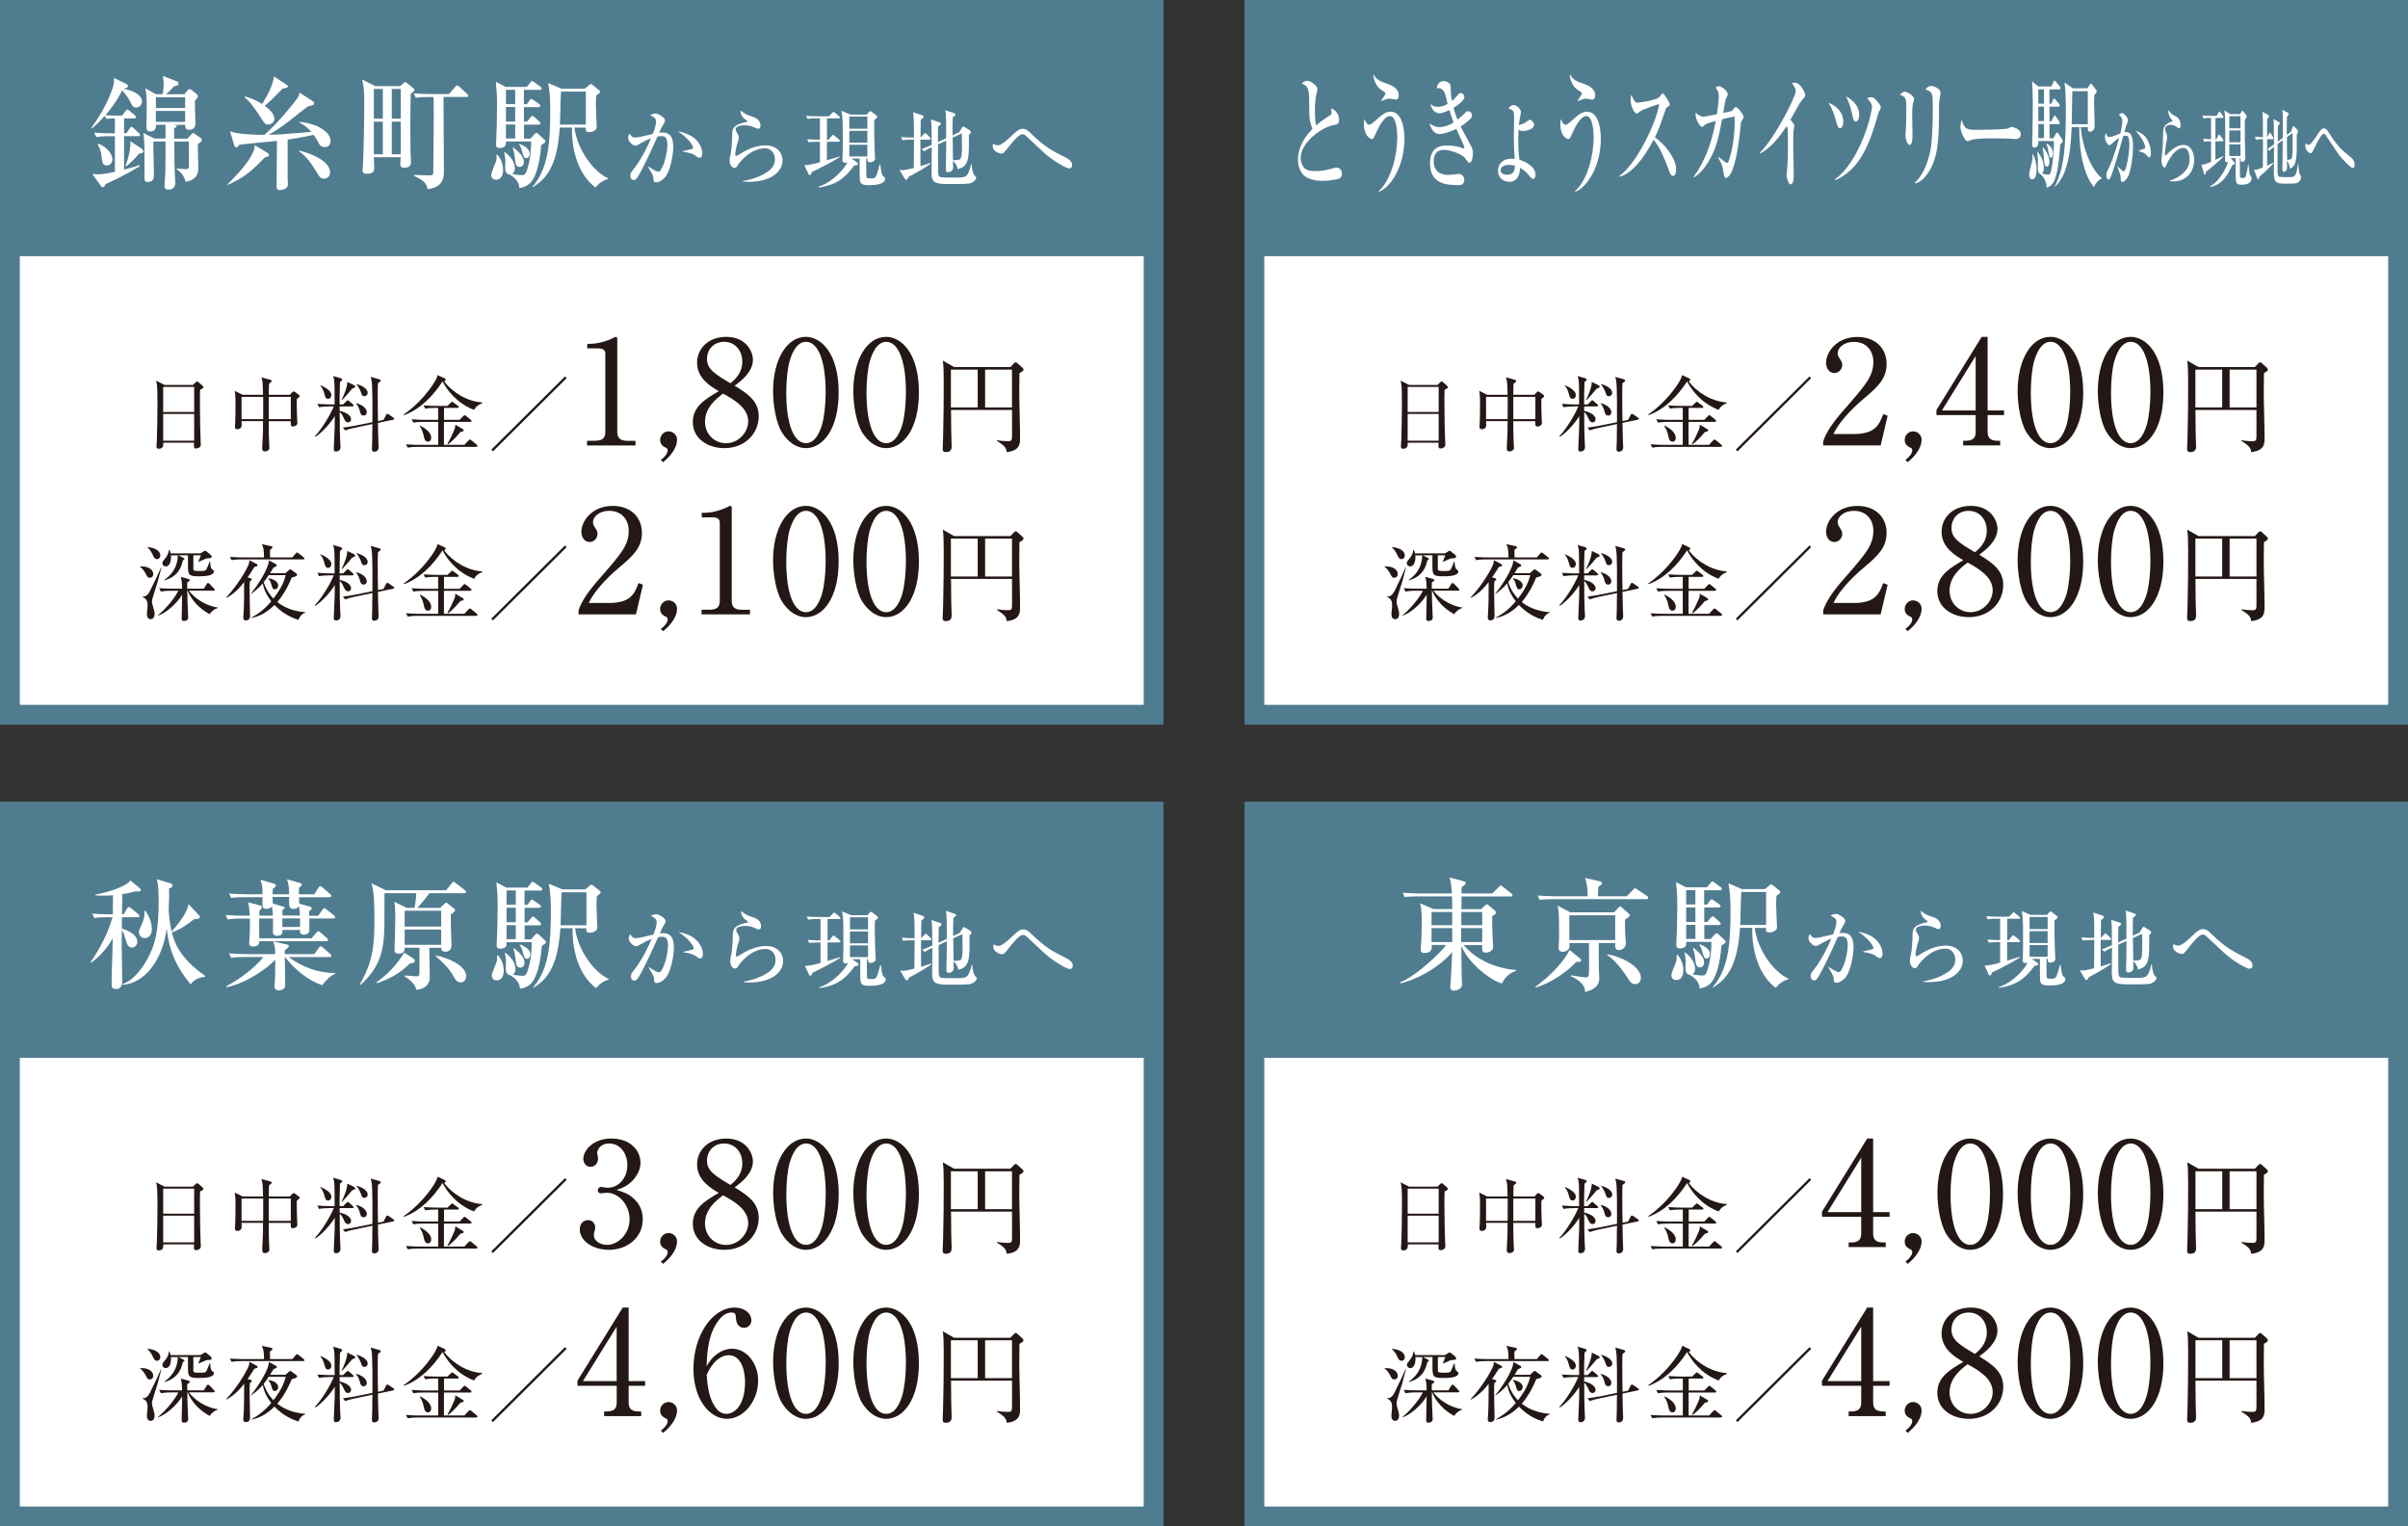 <?xml version="1.0" encoding="UTF-8"?>
<svg id="_レイヤー_2" data-name="レイヤー 2" xmlns="http://www.w3.org/2000/svg" viewBox="0 0 389.17 246.63">
  <rect x="0" y="0" width="389.17" height="246.63" fill="#333333" stroke="none"/>
  <defs>
    <style>
      .cls-1 {
        stroke: #507c90;
        stroke-miterlimit: 10;
        stroke-width: 3.2px;
      }

      .cls-1, .cls-2 {
        fill: #fff;
      }

      .cls-3 {
        fill: #507c90;
      }

      .cls-4 {
        fill: #231815;
      }
    </style>
  </defs>
  <g id="_デザイン" data-name="デザイン">
    <g>
      <rect class="cls-1" x="1.6" y="1.6" width="184.84" height="113.89"/>
      <rect class="cls-3" x="1.6" y="1.6" width="184.84" height="39.79"/>
      <g>
        <path class="cls-4" d="M32.34,62.97c-.03.75-.03,1.19-.03,1.95,0,2.36.07,5.59.12,6.4,0,.08.03.43.03.51,0,.5-.53.64-.77.64-.27,0-.35-.15-.35-.4,0-.01,0-.2.03-.54h-4.98c.01.39.03.98-.74.98-.28,0-.36-.16-.36-.36,0-.09.04-.78.07-1.16.05-1.03.09-4.79.09-5.73,0-2.85-.07-3.17-.22-3.76l1.36.7h4.59l.42-.4c.11-.11.18-.16.27-.16.08,0,.16.07.26.15l.58.52c.09.09.16.17.16.25,0,.16-.17.25-.53.42ZM31.38,62.52h-5.01v4.05h5.01v-4.05ZM31.38,66.89h-5.01v4.32h5.01v-4.32Z"/>
        <path class="cls-4" d="M47.97,64.5c-.03,1.16.04,2.74.04,2.89s.05.8.05.94c0,.36-.35.59-.73.59-.35,0-.35-.23-.34-.86h-3.56c0,.28,0,2.3.08,3.84,0,.13.03.37.03.39,0,.16-.01.29-.12.4-.16.17-.4.25-.61.25-.43,0-.43-.35-.43-.5,0-.05.01-.28.01-.35.12-2.02.12-2.64.12-4.04h-3.48c0,.11.03.54.03.63,0,.68-.65.68-.7.68-.39,0-.39-.28-.39-.44,0-.23.04-.51.04-.66.03-.76.05-1.93.05-2.85,0-.6,0-1.66-.13-2.25l1.28.63h3.3c-.04-2.1-.08-2.29-.28-2.82l1.46.4c.11.03.22.09.22.19,0,.12-.11.23-.43.44-.03.28-.03,1.54-.04,1.79h3.41l.4-.43s.12-.11.19-.11c.09,0,.18.04.24.09l.58.43c.08.05.18.13.18.23,0,.11-.18.25-.47.48ZM42.53,64.12h-3.49v3.61h3.49c0-.32.01-2.41.01-2.58,0-.23,0-.71-.01-1.03ZM47,64.12h-3.56c0,.24-.01.8-.01,1.15s.01,2.07.01,2.46h3.56v-3.61Z"/>
        <path class="cls-4" d="M53.14,65.68c-.12,0-.96,0-1.58.12l-.27-.54c.93.08,1.95.09,2.08.09h.71c.01-.76,0-1.61-.01-2.38-.01-1.41-.07-1.69-.23-2.21l1.23.36c.12.04.23.11.23.21,0,.05-.01.11-.05.15-.05.05-.22.17-.3.24-.07,1.86-.07,2.82-.07,3.63h.58l.51-.51c.08-.08.15-.16.22-.16.08,0,.17.07.26.15l.57.5c.07.05.13.12.13.21,0,.11-.11.13-.2.13h-2.06v.72c1.7.37,1.85,1.16,1.85,1.32,0,.31-.18.54-.5.54s-.49-.25-.63-.58c-.27-.6-.42-.83-.71-1.1,0,2.35.03,3.73.08,4.74.01.12.05.84.05.91,0,.63-.48.74-.71.74-.19,0-.38-.03-.38-.4,0-.35.12-2.98.15-3.55.01-.54.01-.75.01-1.77-.55.92-1.86,2.52-3.13,3.35l-.08-.11c1.05-1.06,2.48-3.4,3.06-4.82h-.79ZM51.81,62.26c.47.2,1.74.79,1.74,1.55,0,.15-.05.63-.54.63-.35,0-.43-.25-.54-.64-.27-1.04-.5-1.24-.71-1.47l.05-.07ZM57.24,62.26c.08.04.16.13.16.23,0,.19-.34.25-.46.28-.77.92-.84,1-1.64,1.87l-.09-.03c.4-.8.92-2.06.92-2.9l1.12.55ZM61.99,67.83l.4-.76c.04-.08.09-.2.19-.2.08,0,.18.04.24.09l.73.5c.08.05.17.12.17.21s-.07.12-.17.15l-2.47.51c.01.47.05,2.77.07,2.93.01.33.04.91.04,1.02,0,.64-.54.71-.69.71-.38,0-.39-.25-.39-.46,0-.15.05-1.16.05-1.39,0-.42.01-2.25.03-2.62l-2.87.6c-.39.08-1,.21-1.52.43l-.38-.45c.82-.11,1.67-.25,2.05-.33l2.72-.55c.03-6.3-.07-6.6-.28-7.32l1.4.39c.09.03.22.09.22.2,0,.09-.05.13-.13.2-.08.07-.22.16-.31.23-.03.36-.04.71-.04,2.13,0,1.14.01,2.53.04,3.99l.9-.19ZM57.57,65.15c.92.21,1.71.83,1.71,1.45,0,.37-.26.55-.5.55-.42,0-.53-.36-.58-.59-.13-.51-.32-.99-.67-1.37l.04-.04ZM57.65,62.06c.54.15,1.77.63,1.77,1.41,0,.39-.3.55-.54.55-.35,0-.42-.25-.5-.52-.03-.08-.3-.88-.77-1.39l.04-.04Z"/>
        <path class="cls-4" d="M76.63,66.23c-2.86-1.08-4.45-3.32-5.11-4.6-1.55,2.37-3.56,4.47-6.23,5.46l-.05-.11c1.71-1.18,3.18-2.68,4.39-4.35.4-.56,1.01-1.46,1.08-2.02l1.13.52c.09.04.19.12.19.23,0,.19-.16.21-.26.24,1.41,1.89,3.84,3.29,6.16,3.43v.12c-.77.31-1.06.63-1.31,1.08ZM76.98,72.21h-9.5c-.34,0-.98.01-1.59.12l-.27-.54c.93.08,1.89.09,2.07.09h3.13v-3.71h-2.43c-.13,0-.97,0-1.59.12l-.27-.54c.94.08,1.97.09,2.07.09h2.21v-1.93h-.49c-.34,0-.98.01-1.59.12l-.27-.52c.93.07,1.87.08,2.08.08h1.78l.53-.51c.11-.09.18-.17.23-.17s.16.09.24.15l.69.51c.07.05.13.12.13.21,0,.12-.11.13-.2.13h-2.18v1.93h2.52l.58-.6c.09-.09.18-.17.23-.17.07,0,.16.08.24.15l.75.6c.08.07.13.12.13.2,0,.13-.11.15-.2.15h-4.26v3.71h3.3l.66-.7c.11-.11.16-.16.22-.16.08,0,.18.07.26.13l.85.7c.08.07.13.13.13.21,0,.12-.12.13-.2.13ZM69.15,71.36c-.42,0-.54-.38-.62-.71-.16-.75-.26-1.12-.69-1.79l.07-.08c.59.32,1.78.98,1.78,1.97,0,.35-.2.62-.54.62ZM74.41,69.81c-1.04,1.26-1.7,1.75-1.99,1.97l-.11-.07c.43-.71.86-1.65,1.08-2.18.17-.4.19-.56.2-.91l1.2.72c.12.07.15.12.15.17,0,.2-.23.24-.53.29Z"/>
        <path class="cls-4" d="M79.67,72.93l-.27-.27,11.91-11.83.27.27-11.91,11.83Z"/>
        <path class="cls-4" d="M94.88,71.22h1.3c1.23,0,1.65-.47,1.65-1.43v-12.66c0-.73-.68-.84-1.13-.84h-1.79v-.73h.42c1.82,0,3.56-.82,3.84-.98.17-.09.24-.14.33-.14.21,0,.26.14.26.33v15.03c0,1.01.5,1.43,1.65,1.43h1.3v.75h-7.83v-.75Z"/>
        <path class="cls-4" d="M106.8,74.33c.64-.47,1.11-1.08,1.11-1.54,0-.09-.02-.33-.21-.4-.61-.28-1.01-.61-1.01-1.33s.61-1.36,1.34-1.36c.78,0,1.39.61,1.39,1.33,0,1.73-1.65,3.16-2.24,3.65l-.38-.35Z"/>
        <path class="cls-4" d="M122.62,67.26c0,2.71-2.15,5.15-5.56,5.15-2.69,0-5.09-1.54-5.09-4.21,0-2.53,2.03-3.72,4.2-4.99-1.25-.73-3.51-2.04-3.51-4.59,0-2.32,1.84-4.19,4.71-4.19,3.23,0,4.31,2.39,4.31,3.7,0,1.99-1.93,3.44-2.95,4.19,2.22,1.36,3.89,2.53,3.89,4.94ZM113.94,68.13c0,2.06,1.56,3.49,3.4,3.49,2.05,0,3.58-1.8,3.58-3.53,0-2.22-2.33-3.53-4.06-4.49-1.06.8-2.92,2.22-2.92,4.54ZM119.96,58.39c0-1.78-1.2-3.16-2.92-3.16s-2.78,1.26-2.78,2.79c0,1.64,1.34,2.46,3.8,3.91.68-.59,1.91-1.59,1.91-3.53Z"/>
        <path class="cls-4" d="M130.25,72.41c-1.63,0-2.99-1.12-3.87-2.53-.99-1.62-1.44-4.49-1.44-6.67,0-4.99,2.15-8.78,5.3-8.78,2.43,0,5.3,2.6,5.3,8.99,0,5.73-2.43,8.99-5.3,8.99ZM127.61,58.34c-.33,1.17-.54,3.14-.54,5.08,0,5.22,1.25,8.19,3.18,8.19,1.63,0,2.36-2.15,2.62-3.04.33-1.19.57-3.18.57-5.15,0-5.34-1.3-8.19-3.18-8.19-1.67,0-2.4,2.29-2.64,3.11Z"/>
        <path class="cls-4" d="M143.22,72.41c-1.63,0-2.99-1.12-3.87-2.53-.99-1.62-1.44-4.49-1.44-6.67,0-4.99,2.15-8.78,5.3-8.78,2.43,0,5.3,2.6,5.3,8.99,0,5.73-2.43,8.99-5.3,8.99ZM140.58,58.34c-.33,1.17-.54,3.14-.54,5.08,0,5.22,1.25,8.19,3.18,8.19,1.63,0,2.36-2.15,2.62-3.04.33-1.19.57-3.18.57-5.15,0-5.34-1.3-8.19-3.18-8.19-1.67,0-2.4,2.29-2.64,3.11Z"/>
        <path class="cls-4" d="M164.76,60.29c-.02.59-.03,1.67-.03,3.01,0,2.07.13,5.38.13,7.44,0,.92,0,2.09-2.17,2.31-.05-.55-.15-.95-1.56-1.79l.02-.12c.88.15,1.65.15,1.8.15.5,0,.61-.15.61-.8v-4.25h-9.86c.03,3.48.03,3.86.08,5.22,0,.03.02.43.02.57,0,.38,0,1.02-.93,1.02-.52,0-.52-.32-.52-.54,0-.3.07-1.64.07-1.91.08-2.99.1-5.97.1-8.95,0-1.72-.03-2.61-.15-3.38l1.82,1.04h9.11l.57-.6c.12-.12.2-.17.29-.17s.15.03.3.17l.77.7c.1.1.19.22.19.32,0,.15-.27.38-.64.55ZM158.01,59.72h-4.33v6.12h4.33v-6.12ZM163.55,59.72h-4.34v6.12h4.34v-6.12Z"/>
        <path class="cls-4" d="M22.65,91.54c1.23-.11,2.12.47,2.12,1.22,0,.4-.28.6-.57.6-.32,0-.43-.21-.61-.58-.11-.23-.54-.96-.96-1.18v-.07ZM26.08,91.73c-.09.35-.51,1.98-.58,2.21-.07.27-.82,2.57-.89,2.88-.03.16-.04.33-.04.47,0,.21.05.38.18.78.19.62.23.86.23,1.1,0,.6-.24.88-.65.88-.48,0-.59-.5-.59-.87,0-.19.11-1,.11-1.22,0-.66-.03-1.16-.82-1.51v-.05c.38-.01.78-.05,1.23-.95.58-1.16,1.6-3.31,1.77-3.75l.07.04ZM23.81,88.39c1.89.17,2.1,1.07,2.1,1.35,0,.31-.19.6-.54.6s-.5-.28-.69-.7c-.19-.44-.51-.91-.86-1.2v-.05ZM27.59,95.45c-.5,0-1.1.04-1.59.13l-.27-.54c.69.05,1.39.08,2.08.08h1.62c-.03-1.08-.07-1.39-.22-1.91l1.21.33c.11.03.26.11.26.21s-.09.19-.42.35v1.02h2.68l.46-.75c.05-.08.13-.17.22-.17.11,0,.24.15.26.15l.71.76c.11.11.13.13.13.2,0,.12-.12.13-.2.13h-4c.85,1.12,2.56,2.42,4.69,2.73v.05c-.51.17-1.05.54-1.31,1.03-.79-.44-2.59-1.5-3.58-3.81h-.05c0,.56.01,1.14.03,1.66.01.43.11,2.3.11,2.69,0,.43-.4.55-.7.55-.34,0-.35-.24-.35-.4,0-.62.08-3.31.08-3.85-.88,1.46-2.65,3-3.93,3.4v-.05c1.5-1.23,2.88-3.06,3.31-3.99h-1.21ZM32.42,89.41l.5-.31c.11-.07.17-.11.22-.11.08,0,.2.08.26.13l.62.51c.12.09.19.21.19.31,0,.21-.08.25-.65.28-.23.01-.27.04-.7.23-.12.05-.65.28-.75.33l-.04-.05c.08-.19.36-.9.39-1h-1.21c-.01.59-.01,1.98,0,2.22.01.28.22.32,1,.32.67,0,.94-.04,1.05-.19.13-.17.43-.92.58-1.32h.08c.04.52.09,1.07.3,1.22.26.17.31.24.31.36,0,.75-1.62.78-2.49.78-1.63,0-1.7-.25-1.7-1.82,0-.25.01-1.28,0-1.57h-1.54l.73.38c.11.05.24.13.24.23,0,.08-.12.15-.26.2-.19.86-.61,2.58-2.98,3.24v-.07c1.67-1.22,2.12-2.57,2.17-3.97h-1.12c.07.63-.07,1.78-.84,1.78-.39,0-.54-.32-.54-.51,0-.24.13-.39.58-.94.19-.24.43-.7.48-1.23h.07c.09.19.15.33.2.58h4.85Z"/>
        <path class="cls-4" d="M40.47,93.41s.22.07.22.2c0,.09-.04.13-.11.17-.09.07-.15.12-.2.16-.04.42-.04.76-.04,1.5,0,.66.07,3.56.07,4.15,0,.55-.47.66-.66.66-.4,0-.43-.29-.43-.44,0-.27.08-1.4.09-1.63.03-.79.04-1.12.05-4.12-.78,1.03-1.72,1.93-2.87,2.56l-.03-.09c1.19-1.26,2.71-3.35,3.53-5.11.2-.41.2-.67.2-.91l1.19.63c.08.04.15.11.15.2,0,.13-.05.15-.53.29-.58.95-.86,1.35-1.09,1.67l.46.12ZM47.25,90.07l.53-.63c.08-.11.15-.17.22-.17s.15.07.24.13l.84.66c.08.07.12.13.12.2,0,.12-.11.13-.2.13h-9.98c-.24,0-.93,0-1.59.12l-.27-.52c.83.05,1.67.08,2.07.08h3.44c0-1.3-.13-1.7-.36-2.14l1.51.32c.11.03.22.04.22.17,0,.05-.04.13-.09.19-.05.05-.27.2-.32.24,0,.19.01,1.04.01,1.22h3.64ZM40.62,99.8c.81-.46,1.91-1.07,3.22-2.64-.67-.86-1.19-1.83-1.37-2.89-.75.86-1.41,1.34-1.89,1.69l-.04-.05c1.04-1.2,2.96-4.18,2.91-5.37l1.13.62c.08.04.16.12.16.19,0,.16-.12.2-.54.36-.23.39-.36.62-.55.91h2.49l.51-.47c.11-.09.16-.15.24-.15.07,0,.13.03.26.12l.74.55c.08.05.13.15.13.2s-.03.13-.13.21c-.09.07-.63.21-.75.25-.23.59-.96,2.34-2.32,3.96,1.28,1.02,2.87,1.51,4.51,1.63v.09c-.42.12-.84.47-1.09,1.15-.81-.25-2.37-.82-3.88-2.4-.71.71-2.01,1.78-3.71,2.09l-.04-.07ZM43.43,92.93c-.36.56-.67.96-.82,1.14.51,1.53,1.29,2.35,1.58,2.65,1.42-1.82,1.77-2.98,1.99-3.79h-2.75ZM43.42,93.44c.75.12,1.54.51,1.54,1.15,0,.36-.27.64-.55.64-.35,0-.4-.25-.58-.87-.13-.51-.3-.67-.44-.82l.04-.11Z"/>
        <path class="cls-4" d="M53.14,92.98c-.12,0-.96,0-1.58.12l-.27-.54c.93.08,1.95.09,2.08.09h.71c.01-.76,0-1.61-.01-2.38-.01-1.41-.07-1.69-.23-2.21l1.23.36c.12.04.23.11.23.21,0,.05-.01.11-.05.15-.05.05-.22.17-.3.24-.07,1.86-.07,2.82-.07,3.63h.58l.51-.51c.08-.08.15-.16.22-.16.08,0,.17.07.26.15l.57.5c.07.05.13.12.13.21,0,.11-.11.13-.2.13h-2.06v.72c1.7.37,1.85,1.16,1.85,1.32,0,.31-.18.54-.5.54s-.49-.25-.63-.58c-.27-.6-.42-.83-.71-1.1,0,2.35.03,3.73.08,4.74.01.12.05.84.05.91,0,.63-.48.74-.71.74-.19,0-.38-.03-.38-.4,0-.35.12-2.98.15-3.55.01-.54.01-.75.01-1.77-.55.92-1.86,2.52-3.13,3.35l-.08-.11c1.05-1.06,2.48-3.4,3.06-4.82h-.79ZM51.81,89.57c.47.2,1.74.79,1.74,1.55,0,.15-.05.63-.54.63-.35,0-.43-.25-.54-.64-.27-1.04-.5-1.24-.71-1.47l.05-.07ZM57.24,89.57c.08.04.16.13.16.23,0,.19-.34.25-.46.28-.77.92-.84,1-1.64,1.87l-.09-.03c.4-.8.92-2.06.92-2.9l1.12.55ZM61.99,95.14l.4-.76c.04-.08.09-.2.19-.2.08,0,.18.04.24.09l.73.5c.08.05.17.12.17.21s-.07.12-.17.15l-2.47.51c.01.47.05,2.77.07,2.93.01.33.04.91.04,1.02,0,.64-.54.71-.69.71-.38,0-.39-.25-.39-.46,0-.15.05-1.16.05-1.39,0-.42.01-2.25.03-2.62l-2.87.6c-.39.08-1,.21-1.52.43l-.38-.45c.82-.11,1.67-.25,2.05-.33l2.72-.55c.03-6.3-.07-6.6-.28-7.32l1.4.39c.09.03.22.09.22.2,0,.09-.05.13-.13.2-.08.07-.22.16-.31.23-.03.36-.04.71-.04,2.13,0,1.14.01,2.53.04,3.99l.9-.19ZM57.57,92.46c.92.21,1.71.83,1.71,1.45,0,.37-.26.55-.5.55-.42,0-.53-.36-.58-.59-.13-.51-.32-.99-.67-1.37l.04-.04ZM57.65,89.37c.54.15,1.77.63,1.77,1.41,0,.39-.3.55-.54.55-.35,0-.42-.25-.5-.52-.03-.08-.3-.88-.77-1.39l.04-.04Z"/>
        <path class="cls-4" d="M76.63,93.53c-2.86-1.08-4.45-3.32-5.11-4.6-1.55,2.37-3.56,4.47-6.23,5.46l-.05-.11c1.71-1.18,3.18-2.68,4.39-4.35.4-.56,1.01-1.46,1.08-2.02l1.13.52c.09.04.19.12.19.23,0,.19-.16.21-.26.24,1.41,1.89,3.84,3.29,6.16,3.43v.12c-.77.31-1.06.63-1.31,1.08ZM76.98,99.51h-9.5c-.34,0-.98.01-1.59.12l-.27-.54c.93.08,1.89.09,2.07.09h3.13v-3.71h-2.43c-.13,0-.97,0-1.59.12l-.27-.54c.94.08,1.97.09,2.07.09h2.21v-1.93h-.49c-.34,0-.98.01-1.59.12l-.27-.52c.93.07,1.87.08,2.08.08h1.78l.53-.51c.11-.09.18-.17.23-.17s.16.09.24.15l.69.51c.07.05.13.12.13.21,0,.12-.11.13-.2.13h-2.18v1.93h2.52l.58-.6c.09-.09.18-.17.23-.17.07,0,.16.08.24.15l.75.6c.08.07.13.12.13.2,0,.13-.11.15-.2.15h-4.26v3.71h3.3l.66-.7c.11-.11.16-.16.22-.16.08,0,.18.07.26.13l.85.7c.08.07.13.13.13.21,0,.12-.12.13-.2.13ZM69.15,98.67c-.42,0-.54-.38-.62-.71-.16-.75-.26-1.12-.69-1.79l.07-.08c.59.32,1.78.98,1.78,1.97,0,.35-.2.62-.54.62ZM74.41,97.12c-1.04,1.26-1.7,1.75-1.99,1.97l-.11-.07c.43-.71.86-1.65,1.08-2.18.17-.4.19-.56.2-.91l1.2.72c.12.07.15.12.15.17,0,.2-.23.24-.53.29Z"/>
        <path class="cls-4" d="M79.67,100.24l-.27-.27,11.91-11.83.27.27-11.91,11.83Z"/>
        <path class="cls-4" d="M102.77,99.27h-9.27v-.63c.47-1.47,1.58-3.11,3.47-5.24,3.47-3.98,4.64-5.31,4.64-7.65,0-1.76-1.13-3.21-3.14-3.21-1.65,0-2.64.98-2.64,1.83,0,.07,0,.37.24.73.31.47.5.73.5,1.17,0,.7-.57,1.31-1.27,1.31-.83,0-1.34-.77-1.34-1.64,0-1.71,1.67-4.19,5.07-4.19,2.92,0,4.71,1.83,4.71,4.35,0,2.36-1.37,3.65-3.49,5.45-.8.66-3.91,3.3-5.09,5.88h3.25c3.3,0,4.08-1.26,4.79-3.21l.71.26-1.13,4.8Z"/>
        <path class="cls-4" d="M106.8,101.64c.64-.47,1.11-1.08,1.11-1.54,0-.09-.02-.33-.21-.4-.61-.28-1.01-.61-1.01-1.33s.61-1.36,1.34-1.36c.78,0,1.39.61,1.39,1.33,0,1.73-1.65,3.16-2.24,3.65l-.38-.35Z"/>
        <path class="cls-4" d="M113.38,98.52h1.3c1.23,0,1.65-.47,1.65-1.43v-12.66c0-.73-.68-.84-1.13-.84h-1.79v-.73h.42c1.82,0,3.56-.82,3.84-.98.17-.09.24-.14.33-.14.21,0,.26.14.26.33v15.03c0,1.01.5,1.43,1.65,1.43h1.3v.75h-7.83v-.75Z"/>
        <path class="cls-4" d="M130.25,99.72c-1.63,0-2.99-1.12-3.87-2.53-.99-1.62-1.44-4.49-1.44-6.67,0-4.99,2.15-8.78,5.3-8.78,2.43,0,5.3,2.6,5.3,8.99,0,5.73-2.43,8.99-5.3,8.99ZM127.61,85.65c-.33,1.17-.54,3.14-.54,5.08,0,5.22,1.25,8.19,3.18,8.19,1.63,0,2.36-2.15,2.62-3.04.33-1.19.57-3.18.57-5.15,0-5.34-1.3-8.19-3.18-8.19-1.67,0-2.4,2.29-2.64,3.11Z"/>
        <path class="cls-4" d="M143.22,99.72c-1.63,0-2.99-1.12-3.87-2.53-.99-1.62-1.44-4.49-1.44-6.67,0-4.99,2.15-8.78,5.3-8.78,2.43,0,5.3,2.6,5.3,8.99,0,5.73-2.43,8.99-5.3,8.99ZM140.58,85.65c-.33,1.17-.54,3.14-.54,5.08,0,5.22,1.25,8.19,3.18,8.19,1.63,0,2.36-2.15,2.62-3.04.33-1.19.57-3.18.57-5.15,0-5.34-1.3-8.19-3.18-8.19-1.67,0-2.4,2.29-2.64,3.11Z"/>
        <path class="cls-4" d="M164.76,87.6c-.02.58-.03,1.67-.03,3.01,0,2.07.13,5.39.13,7.44,0,.92,0,2.09-2.17,2.31-.05-.55-.15-.95-1.56-1.79l.02-.12c.88.15,1.65.15,1.8.15.5,0,.61-.15.61-.8v-4.25h-9.86c.03,3.48.03,3.86.08,5.22,0,.03.02.44.02.57,0,.38,0,1.02-.93,1.02-.52,0-.52-.32-.52-.54,0-.3.07-1.64.07-1.91.08-2.99.1-5.97.1-8.95,0-1.72-.03-2.61-.15-3.38l1.82,1.04h9.11l.57-.6c.12-.12.2-.17.29-.17s.15.03.3.17l.77.7c.1.1.19.22.19.32,0,.15-.27.38-.64.55ZM158.01,87.03h-4.33v6.12h4.33v-6.12ZM163.55,87.03h-4.34v6.12h4.34v-6.12Z"/>
      </g>
      <g>
        <path class="cls-2" d="M19.77,18.65l.52-.71c.1-.14.18-.24.3-.24s.28.14.34.2l.83.71c.12.1.2.18.2.32,0,.18-.16.2-.3.2h-1.61v2.39h.4l.5-.75c.1-.16.18-.28.3-.28.14,0,.3.16.36.22l.83.79c.1.08.2.18.2.3,0,.18-.18.2-.32.2h-2.27v5.41c1.49-.39,1.99-.55,2.5-.73v.2c-2.54,1.54-4.55,2.45-5.48,2.86-.16.39-.26.49-.46.49-.08,0-.2-.04-.28-.14l-1.41-1.99c.26.02.54.06.89.06.85,0,1.81-.18,2.76-.39v-5.76h-.85c-1.23,0-1.65.06-2.17.14l-.32-.73c.93.1,1.89.12,2.84.12h.5v-2.39h-.48c-.08,0-.48.02-.89.06l-.28-.49c-.83.97-1.55,1.6-2.07,2.05l-.1-.1c1.37-1.85,2.74-4.2,3.5-6.59.16-.53.16-.77.18-1.48l1.93.93c.28.14.32.24.32.36,0,.28-.34.37-.71.47,1.37.2,2.98.95,2.98,2.01,0,.57-.44,1.01-.95,1.01s-.66-.35-.99-1.01c-.14-.3-.48-.91-1.27-1.76-.91,1.85-2.07,3.27-2.7,4.02.75.04,1.37.04,1.43.04h1.31ZM15.91,23.21c1.65.67,2.26,1.91,2.26,2.49,0,.51-.32,1.03-.89,1.03-.72,0-.77-.49-.89-1.62-.1-.89-.42-1.42-.6-1.76l.12-.14ZM22.95,24.08c.16.12.22.26.22.35,0,.28-.32.36-.7.39-.81.99-1.53,1.62-2.05,2.03l-.12-.1c.48-1.26.79-2.58.77-3.95l1.87,1.26ZM30.28,22.4l.62-.67c.14-.14.2-.24.34-.24.08,0,.1.04.3.18l.81.57c.22.16.28.28.28.39,0,.18-.12.32-.66.65,0,.63.08,3.39.08,3.97,0,1.78-1.63,2.05-2.05,2.13-.24-.93-.68-1.52-1.47-2.05v-.1c.24,0,1.27.1,1.49.1.5,0,.52-.28.52-.69,0-.69,0-3.2-.04-3.77h-2.34c.02,1.56.02,3.1.04,3.69,0,.47.12,2.53.12,2.94,0,.28,0,1.14-1.11,1.14-.62,0-.62-.45-.62-.63,0-.2.06-.99.08-1.14.04-.61.08-1.7.08-3.77v-2.23h-1.97c-.02.83.1,4.46.1,5.21,0,.57,0,1.32-.95,1.32-.58,0-.58-.12-.58-1.09,0-5.05,0-5.6-.18-6.83l1.77.91h1.81v-2.23h-1.55c0,.49,0,1.07-.95,1.07-.56,0-.58-.38-.58-.67,0-.49.04-2.7.04-3.16,0-2.05-.1-2.55-.22-3.12l1.73.95h1.07c.08-.51.16-1.03.16-1.6,0-.38-.02-.53-.12-1.36l2.24.87c.14.06.3.18.3.38,0,.3-.46.37-.74.43-.66.73-1.15,1.14-1.31,1.28h3l.46-.59c.08-.12.22-.24.36-.24.12,0,.34.14.42.22l.76.61s.16.14.16.34c0,.1,0,.22-.48.71-.02.59.08,3.26.08,3.79,0,.65-.58.91-1.03.91-.62,0-.62-.49-.62-.81h-1.85c.44.1.48.12.48.24,0,.08,0,.12-.42.32v1.68h2.15ZM25.19,15.72v1.74h4.73v-1.74h-4.73ZM25.19,17.92v1.78h4.73v-1.78h-4.73Z"/>
        <path class="cls-2" d="M36.74,29.82c1.67-1.7,3.5-3.57,4.27-5.46.1-.24.12-.43.16-.91l2.03,1.24c.22.14.28.26.28.35,0,.2-.08.22-.7.41-1.79,1.89-3.28,3.28-5.98,4.42l-.06-.06ZM50.47,16.31c.1.06.3.2.3.35,0,.34-.42.41-.93.49-.58.38-1.97,1.5-2.94,2.27-1.75,1.4-3.02,2.09-3.48,2.35.54,0,1.11-.02,1.93-.06.02,0,4.45-.34,4.97-.39-.87-.99-1.49-1.28-1.89-1.48v-.14c2.66.24,4.99,1.5,4.99,3.1,0,.81-.6.97-.95.97-.64,0-.87-.45-1.11-.91-.08-.18-.32-.61-.68-1.07-1.93.43-2.94.57-4.19.77v6.25c0,.16.04.89.04,1.03,0,.65-.87.87-1.33.87s-.5-.35-.5-.61c0-1.16.04-6.29.06-7.34-.97.12-5.21.49-6.06.63-.04.02-.18.22-.22.24-.14.16-.2.2-.28.2-.14,0-.3-.22-.32-.28l-.71-2.35c1.15.51,4.17.59,5.58.59,2.44-2.17,5.03-5.48,5.34-5.96.16-.24.22-.45.34-.85l2.05,1.32ZM39.6,15.58c.83.24,1.69.55,2.78,1.22.91-1.52,1.61-2.78,1.91-4.44l2.03,1.34c.06.04.22.14.22.3,0,.14-.54.28-.93.36-1.19,1.28-1.77,1.81-2.82,2.74.4.3,1.55,1.16,1.55,2.11,0,.59-.56.91-1.01.91s-.52-.1-1.17-1.1c-.77-1.2-1.57-2.39-2.64-3.31l.1-.12ZM48.42,24.34c2.25.55,4.93,1.83,4.93,3.53,0,.55-.4.99-.95.99-.62,0-.77-.28-1.35-1.24-.72-1.2-1.53-2.37-2.7-3.14l.08-.14Z"/>
        <path class="cls-2" d="M66.38,15.14c-.06,1.68-.06,3.75-.06,5.46,0,1.6,0,3.43.06,4.62,0,.1.04.87.04.91,0,.32,0,.97-1.05.97-.58,0-.68-.26-.68-.53,0-.2.06-.99.06-1.16h-4.33c0,.28.06,1.44.06,1.68,0,.32,0,.99-1.17.99-.5,0-.72-.14-.72-.57,0-.18.06-.91.08-1.07.08-1.24.2-6.98.2-9.37s-.06-2.9-.34-4.22l2.13,1.07h3.99l.52-.45c.16-.14.22-.22.32-.22.06,0,.2.1.34.22l.97.77c.1.08.18.18.18.3,0,.14-.06.18-.6.63ZM61.87,14.37h-1.45v4.81h1.45v-4.81ZM61.87,19.66h-1.45v5.27h1.45v-5.27ZM64.77,14.37h-1.45v4.81h1.45v-4.81ZM64.77,19.66h-1.45v5.27h1.45v-5.27ZM75.4,15.66h-3.72c0,4,.06,8.78.06,12,0,.83,0,2.62-2.64,2.9-.2-.83-.34-1.28-2.23-2.17l.04-.12c.36,0,1.75.06,2.28.06.66,0,.81,0,.83-.41.02-.22.08-9.25.08-9.67,0-1.44-.02-1.95-.04-2.58h-.7c-1.21,0-1.65.04-2.15.14l-.34-.73c1.21.1,2.62.12,2.84.12h2.84l1.01-1.14c.12-.14.18-.24.32-.24.12,0,.26.08.38.2l1.21,1.14c.14.14.2.18.2.3,0,.2-.18.22-.3.22Z"/>
        <path class="cls-2" d="M80.38,24.97c.62.73.93,1.56.93,2.51,0,.2,0,1.56-1.15,1.56-.36,0-.77-.2-.77-.81,0-.37.7-1.89.79-2.23.08-.32.08-.57.06-.97l.14-.06ZM85.74,22.38l.6-.67c.1-.1.22-.24.36-.24.08,0,.22.1.4.28l.93.87c.08.06.12.14.12.22,0,.16-.12.26-.68.61-.1,1.12-.34,4.02-1.45,5.72-.66.99-1.69,1.14-2.09,1.22,0-1.16-1.05-1.91-1.59-2.19-.6-.08-.7-.63-.7-1.16,0-.16.04-.83.04-.97,0-.08,0-.53-.18-1.44l.1-.06c.62.53,1.61,1.38,1.61,2.66,0,.12,0,.59-.46.87.81.18,1.51.2,1.65.2.28,0,.5-.08.7-.61.64-1.8.73-3.63.75-4.83h-4.09c.02.51.04,1.05-1.03,1.05-.48,0-.56-.24-.56-.57,0-.4.08-2.11.1-2.47,0-.18.06-2.68.06-3.99,0-1.64-.08-2.41-.2-3.67l1.61.83h3.4l.56-.69c.16-.2.2-.26.3-.26.08,0,.12.04.4.24l.93.67c.1.08.2.16.2.3,0,.18-.16.22-.3.22h-2.56v2.31h.48l.42-.59c.1-.16.2-.26.32-.26.08,0,.22.12.4.24l.79.55c.14.1.24.2.24.32,0,.2-.18.22-.32.22h-2.32v2.35h.48l.56-.67c.1-.12.18-.26.32-.26.12,0,.24.1.36.22l.75.67c.08.06.2.18.2.3,0,.18-.18.22-.3.22h-2.36v2.27h1.07ZM81.77,14.51v2.31h1.49v-2.31h-1.49ZM81.77,17.29v2.35h1.49v-2.35h-1.49ZM83.26,22.38v-2.27h-1.49v2.27h1.49ZM82.94,23.82c1.37,1.03,1.73,1.81,1.73,2.35s-.36.81-.66.81c-.64,0-.68-.45-.81-1.54-.1-.81-.2-1.16-.34-1.56l.08-.06ZM83.95,23.25c.34.12,1.65.63,1.65,1.6,0,.38-.22.71-.52.71-.42,0-.5-.37-.73-1.22-.14-.51-.26-.71-.46-.99l.06-.1ZM92.83,20.61c.52,3.75,3.16,7.18,5.46,8.21v.1c-.87.22-1.55.73-2.05,1.38-3.44-2.58-3.89-7.62-3.79-9.69h-1.99c-.34,5.56-1.79,8.11-4.35,9.63l-.06-.06c2.52-2.92,2.88-6.85,2.88-12.35,0-2.05-.1-3.16-.34-4.42l2.17.93h3.75l.72-.61c.1-.1.14-.14.26-.14.14,0,.22.08.32.16l1.01.83c.08.06.16.16.16.26,0,.12-.06.2-.62.59-.02.35-.06.75-.06,1.4,0,.57.14,3.39.14,3.57,0,.16,0,.41-.22.59-.34.3-.75.36-.97.36-.62,0-.62-.28-.58-.73h-1.85ZM94.68,20.13v-5.33h-4.01c-.08.75-.12,4.48-.18,5.33h4.19Z"/>
        <path class="cls-2" d="M107.35,28.77c-.43.46-.93.7-1.29.7-.44,0-.46-.29-.46-.72-.01-.14-.01-.3-.28-.77-.28-.51-.42-.75-.61-1.06v-.04c.11.07,1.38.87,1.63.87.18,0,.33-.08.44-.26.82-1.31,1.08-3.44,1.08-4.03,0-1.44-.53-1.46-.99-1.46-.25,0-.47.03-.61.06-.83,1.89-2,4.39-2.86,5.97-.38.66-.6,1.06-1,1.06-.25,0-.53-.23-.53-.7,0-.4.08-.5.63-1.19.5-.64,1.64-2.28,2.71-4.86-.64.25-1.28.59-1.82.9-.43.25-.56.29-.71.29-.4,0-1.17-.66-1.17-1.28,0-.3.13-.5.25-.68.31.61.6.65.88.65.32,0,.6-.06.86-.11.32-.07,1.71-.4,2-.47.11-.28.53-1.34.53-1.95s-.36-.77-.96-1.09c.49-.23.78-.26.89-.26.42,0,1.52.7,1.52,1.08,0,.23-.04.32-.5,1.08-.13.22-.32.65-.44.95.1,0,.31-.03.53-.03,1.08,0,1.74.55,1.74,2.36,0,1.1-.43,3.95-1.45,5.01ZM113.04,25.5c-.17,0-.22-.04-.7-.39-.57-.43-1.79-.57-1.97-.59v-.1c.25-.07,1.46-.33,1.53-.37.08-.04.11-.15.11-.25,0-.15-.5-1.3-2.46-2.58.51.11,1.15.23,1.93.62,1.14.57,2.02,1.75,2.02,2.97,0,.46-.22.69-.46.69Z"/>
        <path class="cls-2" d="M121.11,29.38c-.46,0-.76-.03-1.02-.04v-.1c.85-.14,2.49-.5,3.89-1.44.78-.51,1.26-1.15,1.26-2.08,0-.66-.36-1.75-1.63-1.75-1.71,0-3.18,1.2-4.16,2.4-.06.08-.28.43-.33.5-.18.25-.31.26-.4.26-.57,0-.81-.77-.81-1.15s.07-.64.1-.76c.25-.94.32-2.82.32-3.08,0-1.24,0-1.85,1.92-2.35.08-.03.44-.07.51-.11.01-.01.03-.04.03-.07,0-.07-.04-.11-.47-.41-.22-.15-.65-.65-.65-1.35.86.65.97.69,1.96,1.01.44.14,1.27.5,1.27,1.42,0,.21-.04.52-.35.52-.12,0-.24-.01-.64-.21-.51-.26-1.1-.35-1.64-.35-.33,0-1.38.1-1.38.64,0,.23.1.41.32.77.11.18.19.39.19.62,0,.22-.06.39-.24.93-.11.32-.33,1.37-.33,1.71,0,.08.01.3.17.3.11,0,.95-.55,1.13-.66,1.1-.61,2.31-1.06,3.56-1.06,2.06,0,2.78,1.38,2.78,2.42,0,1.92-2.04,3.47-5.37,3.47Z"/>
        <path class="cls-2" d="M131.18,27.83c-.06.21-.11.46-.31.46-.12,0-.18-.1-.21-.17l-.67-1.44c.72.03,1.71-.23,2.52-.46v-3.31h-.32c-.96,0-1.24.04-1.5.08l-.24-.5c.89.07,1.78.08,2.06.08v-3.45h-.5c-.96,0-1.24.06-1.5.1l-.22-.51c.65.07,1.31.08,1.97.08h1.7l.5-.52c.1-.1.15-.18.24-.18.1,0,.18.07.26.14l.64.55c.06.04.14.11.14.21,0,.14-.14.14-.21.14h-1.88v3.45h.26l.49-.61c.11-.14.14-.18.22-.18.04,0,.1.03.25.15l.71.59c.06.06.15.12.15.22,0,.14-.14.15-.21.15h-1.88v3c.29-.1,1.72-.51,2.04-.62l.04.08c-.56.44-3.67,2.08-4.56,2.46ZM140.42,29.92c-1.08,0-1.36-.21-1.45-.81-.04-.3-.04-.94-.04-3.49h-1.31l.9.62c.1.07.14.17.14.23,0,.18-.19.26-.6.26-1.35,1.82-2.64,3.13-5.73,3.56l-.04-.12c1.35-.39,3.54-1.88,4.68-3.95-.1.04-.19.07-.33.07-.49,0-.49-.26-.49-.37,0-.61.06-1.56.06-2.17,0-.41-.01-2.4-.01-2.86,0-.9,0-1.96-.21-3l1.45.62h2.66l.32-.4s.13-.15.22-.15c.04,0,.12.03.22.1l.81.62c.08.07.12.12.12.19,0,.15-.31.4-.5.55-.04,1.8.07,4.79.07,4.88.01.28.04.88.07,1.24.03.51-.53.69-.78.69-.47,0-.47-.28-.47-.62h-.18v1.6c0,.19,0,1.44.07,1.52.07.1.58.1.75.1.43,0,.61-.06.79-.44.22-.48.4-1.19.56-1.8h.1c.04.36.18,1.63.4,1.8.33.28.38.32.38.47,0,.98-1.77,1.06-2.63,1.06ZM140.18,18.84h-2.92v1.96h2.92v-1.96ZM140.18,21.14h-2.92v1.92h2.92v-1.92ZM140.18,23.39h-2.92v1.89h2.92v-1.89Z"/>
        <path class="cls-2" d="M146.84,28.57c-.08.18-.19.47-.39.47-.1,0-.18-.08-.25-.19l-.82-1.39c.18.03.31.04.47.04.19,0,.39,0,1.83-.36.03-2.67.03-2.96.04-4.58h-.35c-.85,0-1.15.04-1.5.1l-.24-.51c.81.07,1.71.08,2.08.08.01-2.91-.03-3.25-.15-4.1l1.5.5c.1.03.21.1.21.22,0,.22-.28.39-.46.48-.03.61-.03,1.93-.03,2.9l.51-.54c.15-.15.17-.18.22-.18.1,0,.21.11.25.15l.54.54c.11.11.12.14.12.22,0,.12-.12.14-.21.14h-1.46c0,1.78,0,2.03.01,4.28.96-.28,1.24-.37,1.6-.51l.06.12c-.81.62-2.81,1.75-3.61,2.13ZM156.57,29.66c-.42.08-2.5.08-3.09.08-2.38,0-2.93-.19-2.93-1.82,0-.59.04-3.48.04-4.13-.72.33-.95.47-1.24.66l-.42-.36c.5-.18.83-.32,1.65-.68-.01-.43-.04-2.54-.04-3.01-.01-.57-.06-.8-.1-1.1l1.36.46c.22.07.26.14.26.22,0,.21-.26.35-.44.43-.01.59-.04,1.31-.04,2.55l1.33-.62c.01-1.1.04-3.6-.13-4.53l1.38.47c.17.06.26.1.26.21,0,.17-.06.19-.44.47-.03.79-.06,2.18-.04,2.91l1.08-.5.39-.64c.15-.25.21-.29.28-.29s.17.04.35.17l.7.46c.1.06.17.12.17.23,0,.21-.21.4-.33.52.07,3.74.03,5.11-1.81,5.5-.06-.54-.43-1.06-.76-1.34.01.17.03.98.03,1.09,0,.61-.57.75-.79.75-.25,0-.4-.08-.4-.48,0-.03.01-.17.01-.37.03-.65.04-1.45.07-4.25l-1.33.62c0,.61.01,3.63.01,4.31,0,.39,0,.84.4.97.19.07,1.99.07,2.35.07,1.83,0,2.04,0,2.59-2.17h.08c.01.07.08,1.28.4,1.74.04.07.35.35.35.43,0,.29-.43.83-1.21.98ZM155.43,21.56l-1.47.68c.01.98.04,2.94.06,3.65.38-.01.9-.03,1.1-.14.35-.21.35-1.53.35-2.02,0-.01-.01-1.63-.03-2.17Z"/>
        <path class="cls-2" d="M172.77,27.21c-.53,0-2.91-1.48-4.05-2.54-.4-.37-2.56-2.38-2.96-2.76-.06-.06-.26-.22-.54-.22-.57,0-1.6,1.28-2.11,1.93-.86,1.09-.96,1.2-1.29,1.2-.25,0-1.39-.32-1.39-1.27,0-.12.03-.19.1-.33.14.1.39.26.78.26.58,0,1.81-1.17,2.35-1.7.79-.77,1.21-.97,1.61-.97.53,0,.86.28,1.35.76,2.28,2.22,3.52,2.84,5.5,3.83.64.32,1.15.66,1.15,1.26,0,.17,0,.55-.5.55Z"/>
      </g>
      <g>
        <rect class="cls-1" x="202.73" y="1.6" width="184.84" height="113.89"/>
        <rect class="cls-3" x="202.73" y="1.6" width="184.84" height="39.79"/>
        <g>
          <path class="cls-4" d="M233.47,62.97c-.03.75-.03,1.19-.03,1.95,0,2.36.07,5.59.12,6.4,0,.08.03.43.03.51,0,.5-.53.64-.77.64-.27,0-.35-.15-.35-.4,0-.01,0-.2.03-.54h-4.99c.01.39.03.98-.74.98-.28,0-.36-.16-.36-.36,0-.09.04-.78.07-1.16.05-1.03.09-4.79.09-5.73,0-2.85-.07-3.17-.21-3.76l1.36.7h4.59l.42-.4c.11-.11.18-.16.27-.16.08,0,.16.07.26.15l.58.52c.09.09.16.17.16.25,0,.16-.17.25-.53.42ZM232.51,62.52h-5.01v4.05h5.01v-4.05ZM232.51,66.89h-5.01v4.32h5.01v-4.32Z"/>
          <path class="cls-4" d="M249.11,64.5c-.03,1.16.04,2.74.04,2.89s.05.8.05.94c0,.36-.35.59-.73.59-.35,0-.35-.23-.34-.86h-3.56c0,.28,0,2.3.08,3.84,0,.13.03.37.03.39,0,.16-.01.29-.12.4-.16.17-.4.25-.61.25-.43,0-.43-.35-.43-.5,0-.05.01-.28.01-.35.12-2.02.12-2.64.12-4.04h-3.48c0,.11.03.54.03.63,0,.68-.65.68-.7.68-.39,0-.39-.28-.39-.44,0-.23.04-.51.04-.66.03-.76.05-1.93.05-2.85,0-.6,0-1.66-.13-2.25l1.28.63h3.3c-.04-2.1-.08-2.29-.28-2.82l1.46.4c.11.03.21.09.21.19,0,.12-.11.23-.43.44-.03.28-.03,1.54-.04,1.79h3.41l.4-.43s.12-.11.19-.11c.09,0,.18.04.24.09l.58.43c.08.05.17.13.17.23,0,.11-.17.25-.47.48ZM243.66,64.12h-3.49v3.61h3.49c0-.32.01-2.41.01-2.58,0-.23,0-.71-.01-1.03ZM248.14,64.12h-3.56c0,.24-.01.8-.01,1.15s.01,2.07.01,2.46h3.56v-3.61Z"/>
          <path class="cls-4" d="M254.27,65.68c-.12,0-.96,0-1.58.12l-.27-.54c.93.08,1.95.09,2.08.09h.71c.01-.76,0-1.61-.01-2.38-.01-1.41-.07-1.69-.23-2.21l1.23.36c.12.04.23.11.23.21,0,.05-.01.11-.05.15-.05.05-.21.17-.3.24-.07,1.86-.07,2.82-.07,3.63h.58l.51-.51c.08-.08.15-.16.22-.16.08,0,.17.07.26.15l.57.5c.07.05.13.12.13.21,0,.11-.11.13-.2.13h-2.06v.72c1.7.37,1.85,1.16,1.85,1.32,0,.31-.17.54-.5.54s-.49-.25-.63-.58c-.27-.6-.42-.83-.71-1.1,0,2.35.03,3.73.08,4.74.01.12.05.84.05.91,0,.63-.49.74-.71.74-.19,0-.38-.03-.38-.4,0-.35.12-2.98.15-3.55.01-.54.01-.75.01-1.77-.55.92-1.86,2.52-3.13,3.35l-.08-.11c1.05-1.06,2.48-3.4,3.06-4.82h-.79ZM252.94,62.26c.47.2,1.74.79,1.74,1.55,0,.15-.05.63-.54.63-.35,0-.43-.25-.54-.64-.27-1.04-.5-1.24-.71-1.47l.05-.07ZM258.37,62.26c.08.04.16.13.16.23,0,.19-.34.25-.46.28-.77.92-.84,1-1.64,1.87l-.09-.03c.4-.8.92-2.06.92-2.9l1.12.55ZM263.13,67.83l.4-.76c.04-.08.09-.2.19-.2.08,0,.17.04.24.09l.73.5c.08.05.17.12.17.21s-.07.12-.17.15l-2.47.51c.01.47.05,2.77.07,2.93.01.33.04.91.04,1.02,0,.64-.54.71-.69.71-.38,0-.39-.25-.39-.46,0-.15.05-1.16.05-1.39,0-.42.01-2.25.03-2.62l-2.87.6c-.39.08-1,.21-1.52.43l-.38-.45c.82-.11,1.67-.25,2.05-.33l2.72-.55c.03-6.3-.07-6.6-.28-7.32l1.4.39c.09.03.21.09.21.2,0,.09-.05.13-.13.2-.08.07-.22.16-.31.23-.03.36-.04.71-.04,2.13,0,1.14.01,2.53.04,3.99l.9-.19ZM258.71,65.15c.92.21,1.71.83,1.71,1.45,0,.37-.26.55-.5.55-.42,0-.53-.36-.58-.59-.13-.51-.32-.99-.67-1.37l.04-.04ZM258.79,62.06c.54.15,1.76.63,1.76,1.41,0,.39-.3.55-.54.55-.35,0-.42-.25-.5-.52-.03-.08-.3-.88-.77-1.39l.04-.04Z"/>
          <path class="cls-4" d="M277.77,66.23c-2.86-1.08-4.45-3.32-5.11-4.6-1.55,2.37-3.56,4.47-6.23,5.46l-.05-.11c1.71-1.18,3.18-2.68,4.39-4.35.4-.56,1.01-1.46,1.08-2.02l1.13.52c.09.04.19.12.19.23,0,.19-.16.21-.26.24,1.41,1.89,3.84,3.29,6.16,3.43v.12c-.77.31-1.06.63-1.31,1.08ZM278.12,72.21h-9.5c-.34,0-.98.01-1.59.12l-.27-.54c.93.08,1.89.09,2.07.09h3.13v-3.71h-2.42c-.13,0-.97,0-1.59.12l-.27-.54c.94.08,1.97.09,2.07.09h2.21v-1.93h-.49c-.34,0-.98.01-1.59.12l-.27-.52c.93.07,1.87.08,2.08.08h1.78l.53-.51c.11-.09.18-.17.23-.17s.16.09.24.15l.69.51c.07.05.13.12.13.21,0,.12-.11.13-.2.13h-2.18v1.93h2.52l.58-.6c.09-.09.18-.17.23-.17.07,0,.16.08.24.15l.75.6c.08.07.13.12.13.2,0,.13-.11.15-.2.15h-4.26v3.71h3.3l.66-.7c.11-.11.16-.16.22-.16.08,0,.17.07.26.13l.85.7c.08.07.13.13.13.21,0,.12-.12.13-.2.13ZM270.29,71.36c-.42,0-.54-.38-.62-.71-.16-.75-.26-1.12-.69-1.79l.07-.08c.59.32,1.78.98,1.78,1.97,0,.35-.2.62-.54.62ZM275.54,69.81c-1.04,1.26-1.7,1.75-1.99,1.97l-.11-.07c.43-.71.86-1.65,1.08-2.18.17-.4.19-.56.2-.91l1.2.72c.12.07.15.12.15.17,0,.2-.23.24-.53.29Z"/>
          <path class="cls-4" d="M280.8,72.93l-.27-.27,11.91-11.83.27.27-11.91,11.83Z"/>
          <path class="cls-4" d="M303.91,71.97h-9.26v-.63c.47-1.47,1.58-3.11,3.47-5.24,3.46-3.98,4.64-5.31,4.64-7.65,0-1.76-1.13-3.21-3.13-3.21-1.65,0-2.64.98-2.64,1.83,0,.07,0,.37.24.73.31.47.5.73.5,1.17,0,.7-.57,1.31-1.27,1.31-.83,0-1.34-.77-1.34-1.64,0-1.71,1.67-4.19,5.07-4.19,2.92,0,4.71,1.83,4.71,4.35,0,2.36-1.37,3.65-3.49,5.45-.8.66-3.91,3.3-5.09,5.88h3.25c3.3,0,4.08-1.26,4.79-3.21l.71.26-1.13,4.8Z"/>
          <path class="cls-4" d="M307.94,74.33c.64-.47,1.11-1.08,1.11-1.54,0-.09-.02-.33-.21-.4-.61-.28-1.01-.61-1.01-1.33s.61-1.36,1.34-1.36c.78,0,1.39.61,1.39,1.33,0,1.73-1.65,3.16-2.24,3.65l-.38-.35Z"/>
          <path class="cls-4" d="M320.26,54.43h.97v11.89h2.66v.75h-2.66v2.72c0,1.03.52,1.43,1.65,1.43h.38v.75h-5.99v-.75h.38c1.11,0,1.65-.37,1.65-1.43v-2.72h-6.34v-.82l7.31-11.82ZM319.3,57.52l-5.45,8.8h5.45v-8.8Z"/>
          <path class="cls-4" d="M331.39,72.41c-1.63,0-2.99-1.12-3.87-2.53-.99-1.62-1.44-4.49-1.44-6.67,0-4.99,2.14-8.78,5.3-8.78,2.43,0,5.3,2.6,5.3,8.99,0,5.73-2.43,8.99-5.3,8.99ZM328.75,58.34c-.33,1.17-.54,3.14-.54,5.08,0,5.22,1.25,8.19,3.18,8.19,1.63,0,2.36-2.15,2.62-3.04.33-1.19.57-3.18.57-5.15,0-5.34-1.3-8.19-3.18-8.19-1.67,0-2.4,2.29-2.64,3.11Z"/>
          <path class="cls-4" d="M344.35,72.41c-1.63,0-2.99-1.12-3.87-2.53-.99-1.62-1.44-4.49-1.44-6.67,0-4.99,2.14-8.78,5.3-8.78,2.43,0,5.3,2.6,5.3,8.99,0,5.73-2.43,8.99-5.3,8.99ZM341.71,58.34c-.33,1.17-.54,3.14-.54,5.08,0,5.22,1.25,8.19,3.18,8.19,1.63,0,2.36-2.15,2.62-3.04.33-1.19.57-3.18.57-5.15,0-5.34-1.3-8.19-3.18-8.19-1.67,0-2.4,2.29-2.64,3.11Z"/>
          <path class="cls-4" d="M365.89,60.29c-.02.59-.03,1.67-.03,3.01,0,2.07.13,5.38.13,7.44,0,.92,0,2.09-2.17,2.31-.05-.55-.15-.95-1.57-1.79l.02-.12c.88.15,1.65.15,1.8.15.5,0,.61-.15.61-.8v-4.25h-9.86c.03,3.48.03,3.86.08,5.22,0,.03.02.43.02.57,0,.38,0,1.02-.93,1.02-.52,0-.52-.32-.52-.54,0-.3.07-1.64.07-1.91.08-2.99.1-5.97.1-8.95,0-1.72-.03-2.61-.15-3.38l1.82,1.04h9.11l.57-.6c.12-.12.2-.17.29-.17s.15.03.3.17l.77.7c.1.1.18.22.18.32,0,.15-.27.38-.64.55ZM359.14,59.72h-4.33v6.12h4.33v-6.12ZM364.68,59.72h-4.34v6.12h4.34v-6.12Z"/>
          <path class="cls-4" d="M223.78,91.54c1.23-.11,2.12.47,2.12,1.22,0,.4-.28.6-.57.6-.32,0-.43-.21-.61-.58-.11-.23-.54-.96-.96-1.18v-.07ZM227.22,91.73c-.09.35-.51,1.98-.58,2.21-.07.27-.82,2.57-.89,2.88-.03.16-.04.33-.04.47,0,.21.05.38.18.78.19.62.23.86.23,1.1,0,.6-.24.88-.65.88-.49,0-.59-.5-.59-.87,0-.19.11-1,.11-1.22,0-.66-.03-1.16-.82-1.51v-.05c.38-.01.78-.05,1.23-.95.58-1.16,1.6-3.31,1.77-3.75l.07.04ZM224.94,88.39c1.89.17,2.1,1.07,2.1,1.35,0,.31-.19.6-.54.6s-.5-.28-.69-.7c-.19-.44-.51-.91-.86-1.2v-.05ZM228.73,95.45c-.5,0-1.11.04-1.59.13l-.27-.54c.69.05,1.39.08,2.08.08h1.62c-.03-1.08-.07-1.39-.22-1.91l1.21.33c.11.03.26.11.26.21s-.09.19-.42.35v1.02h2.68l.46-.75c.05-.08.13-.17.22-.17.11,0,.24.15.26.15l.71.76c.11.11.13.13.13.2,0,.12-.12.13-.2.13h-4c.85,1.12,2.56,2.42,4.69,2.73v.05c-.51.17-1.05.54-1.31,1.03-.79-.44-2.59-1.5-3.58-3.81h-.05c0,.56.01,1.14.03,1.66.01.43.11,2.3.11,2.69,0,.43-.4.55-.7.55-.34,0-.35-.24-.35-.4,0-.62.08-3.31.08-3.85-.88,1.46-2.65,3-3.93,3.4v-.05c1.5-1.23,2.88-3.06,3.32-3.99h-1.21ZM233.55,89.41l.5-.31c.11-.07.17-.11.21-.11.08,0,.2.08.26.13l.62.51c.12.09.19.21.19.31,0,.21-.08.25-.65.28-.23.01-.27.04-.7.23-.12.05-.65.28-.75.33l-.04-.05c.08-.19.36-.9.39-1h-1.21c-.01.59-.01,1.98,0,2.22.01.28.22.32,1,.32.67,0,.94-.04,1.05-.19.13-.17.43-.92.58-1.32h.08c.04.52.09,1.07.3,1.22.26.17.31.24.31.36,0,.75-1.62.78-2.49.78-1.63,0-1.7-.25-1.7-1.82,0-.25.01-1.28,0-1.57h-1.54l.73.38c.11.05.24.13.24.23,0,.08-.12.15-.26.2-.19.86-.61,2.58-2.98,3.24v-.07c1.67-1.22,2.12-2.57,2.17-3.97h-1.12c.07.63-.07,1.78-.84,1.78-.39,0-.54-.32-.54-.51,0-.24.13-.39.58-.94.19-.24.43-.7.48-1.23h.07c.09.19.15.33.2.58h4.85Z"/>
          <path class="cls-4" d="M241.6,93.41s.22.07.22.2c0,.09-.04.13-.11.17-.09.07-.15.12-.2.16-.04.42-.04.76-.04,1.5,0,.66.07,3.56.07,4.15,0,.55-.47.66-.66.66-.4,0-.43-.29-.43-.44,0-.27.08-1.4.09-1.63.03-.79.04-1.12.05-4.12-.78,1.03-1.72,1.93-2.87,2.56l-.03-.09c1.19-1.26,2.71-3.35,3.53-5.11.2-.41.2-.67.2-.91l1.19.63c.08.04.15.11.15.2,0,.13-.05.15-.53.29-.58.95-.86,1.35-1.09,1.67l.46.12ZM248.38,90.07l.53-.63c.08-.11.15-.17.22-.17s.15.07.24.13l.84.66c.08.07.12.13.12.2,0,.12-.11.13-.2.13h-9.98c-.24,0-.93,0-1.59.12l-.27-.52c.83.05,1.67.08,2.07.08h3.44c0-1.3-.13-1.7-.36-2.14l1.51.32c.11.03.22.04.22.17,0,.05-.04.13-.09.19-.05.05-.27.2-.32.24,0,.19.01,1.04.01,1.22h3.64ZM241.75,99.8c.81-.46,1.91-1.07,3.22-2.64-.67-.86-1.19-1.83-1.38-2.89-.75.86-1.41,1.34-1.89,1.69l-.04-.05c1.04-1.2,2.96-4.18,2.91-5.37l1.13.62c.08.04.16.12.16.19,0,.16-.12.2-.54.36-.23.39-.36.62-.55.91h2.49l.51-.47c.11-.09.16-.15.24-.15.07,0,.13.03.26.12l.74.55c.08.05.13.15.13.2s-.03.13-.13.21c-.09.07-.63.21-.75.25-.23.59-.96,2.34-2.32,3.96,1.28,1.02,2.87,1.51,4.51,1.63v.09c-.42.12-.84.47-1.09,1.15-.81-.25-2.37-.82-3.88-2.4-.71.71-2.01,1.78-3.71,2.09l-.04-.07ZM244.57,92.93c-.36.56-.67.96-.82,1.14.51,1.53,1.29,2.35,1.58,2.65,1.42-1.82,1.77-2.98,1.99-3.79h-2.75ZM244.55,93.44c.75.12,1.54.51,1.54,1.15,0,.36-.27.64-.55.64-.35,0-.4-.25-.58-.87-.13-.51-.3-.67-.44-.82l.04-.11Z"/>
          <path class="cls-4" d="M254.27,92.98c-.12,0-.96,0-1.58.12l-.27-.54c.93.08,1.95.09,2.08.09h.71c.01-.76,0-1.61-.01-2.38-.01-1.41-.07-1.69-.23-2.21l1.23.36c.12.04.23.11.23.21,0,.05-.01.11-.05.15-.05.05-.21.17-.3.24-.07,1.86-.07,2.82-.07,3.63h.58l.51-.51c.08-.08.15-.16.22-.16.08,0,.17.07.26.15l.57.5c.07.05.13.12.13.21,0,.11-.11.13-.2.13h-2.06v.72c1.7.37,1.85,1.16,1.85,1.32,0,.31-.17.54-.5.54s-.49-.25-.63-.58c-.27-.6-.42-.83-.71-1.1,0,2.35.03,3.73.08,4.74.01.12.05.84.05.91,0,.63-.49.74-.71.74-.19,0-.38-.03-.38-.4,0-.35.12-2.98.15-3.55.01-.54.01-.75.01-1.77-.55.92-1.86,2.52-3.13,3.35l-.08-.11c1.05-1.06,2.48-3.4,3.06-4.82h-.79ZM252.94,89.57c.47.2,1.74.79,1.74,1.55,0,.15-.05.63-.54.63-.35,0-.43-.25-.54-.64-.27-1.04-.5-1.24-.71-1.47l.05-.07ZM258.37,89.57c.08.04.16.13.16.23,0,.19-.34.25-.46.28-.77.92-.84,1-1.64,1.87l-.09-.03c.4-.8.92-2.06.92-2.9l1.12.55ZM263.13,95.14l.4-.76c.04-.08.09-.2.19-.2.08,0,.17.04.24.09l.73.5c.08.05.17.12.17.21s-.07.12-.17.15l-2.47.51c.01.47.05,2.77.07,2.93.01.33.04.91.04,1.02,0,.64-.54.71-.69.71-.38,0-.39-.25-.39-.46,0-.15.05-1.16.05-1.39,0-.42.01-2.25.03-2.62l-2.87.6c-.39.08-1,.21-1.52.43l-.38-.45c.82-.11,1.67-.25,2.05-.33l2.72-.55c.03-6.3-.07-6.6-.28-7.32l1.4.39c.09.03.21.09.21.2,0,.09-.05.13-.13.2-.08.07-.22.16-.31.23-.03.36-.04.71-.04,2.13,0,1.14.01,2.53.04,3.99l.9-.19ZM258.71,92.46c.92.21,1.71.83,1.71,1.45,0,.37-.26.55-.5.55-.42,0-.53-.36-.58-.59-.13-.51-.32-.99-.67-1.37l.04-.04ZM258.79,89.37c.54.15,1.76.63,1.76,1.41,0,.39-.3.55-.54.55-.35,0-.42-.25-.5-.52-.03-.08-.3-.88-.77-1.39l.04-.04Z"/>
          <path class="cls-4" d="M277.77,93.53c-2.86-1.08-4.45-3.32-5.11-4.6-1.55,2.37-3.56,4.47-6.23,5.46l-.05-.11c1.71-1.18,3.18-2.68,4.39-4.35.4-.56,1.01-1.46,1.08-2.02l1.13.52c.09.04.19.12.19.23,0,.19-.16.21-.26.24,1.41,1.89,3.84,3.29,6.16,3.43v.12c-.77.31-1.06.63-1.31,1.08ZM278.12,99.51h-9.5c-.34,0-.98.01-1.59.12l-.27-.54c.93.08,1.89.09,2.07.09h3.13v-3.71h-2.42c-.13,0-.97,0-1.59.12l-.27-.54c.94.08,1.97.09,2.07.09h2.21v-1.93h-.49c-.34,0-.98.01-1.59.12l-.27-.52c.93.07,1.87.08,2.08.08h1.78l.53-.51c.11-.09.18-.17.23-.17s.16.09.24.15l.69.51c.07.05.13.12.13.21,0,.12-.11.13-.2.13h-2.18v1.93h2.52l.58-.6c.09-.09.18-.17.23-.17.07,0,.16.08.24.15l.75.6c.08.07.13.12.13.2,0,.13-.11.15-.2.15h-4.26v3.71h3.3l.66-.7c.11-.11.16-.16.22-.16.08,0,.17.07.26.13l.85.7c.08.07.13.13.13.21,0,.12-.12.13-.2.13ZM270.29,98.67c-.42,0-.54-.38-.62-.71-.16-.75-.26-1.12-.69-1.79l.07-.08c.59.32,1.78.98,1.78,1.97,0,.35-.2.62-.54.62ZM275.54,97.12c-1.04,1.26-1.7,1.75-1.99,1.97l-.11-.07c.43-.71.86-1.65,1.08-2.18.17-.4.19-.56.2-.91l1.2.72c.12.07.15.12.15.17,0,.2-.23.24-.53.29Z"/>
          <path class="cls-4" d="M280.8,100.24l-.27-.27,11.91-11.83.27.27-11.91,11.83Z"/>
          <path class="cls-4" d="M303.91,99.27h-9.26v-.63c.47-1.47,1.58-3.11,3.47-5.24,3.46-3.98,4.64-5.31,4.64-7.65,0-1.76-1.13-3.21-3.13-3.21-1.65,0-2.64.98-2.64,1.83,0,.07,0,.37.24.73.31.47.5.73.5,1.17,0,.7-.57,1.31-1.27,1.31-.83,0-1.34-.77-1.34-1.64,0-1.71,1.67-4.19,5.07-4.19,2.92,0,4.71,1.83,4.71,4.35,0,2.36-1.37,3.65-3.49,5.45-.8.66-3.91,3.3-5.09,5.88h3.25c3.3,0,4.08-1.26,4.79-3.21l.71.26-1.13,4.8Z"/>
          <path class="cls-4" d="M307.94,101.64c.64-.47,1.11-1.08,1.11-1.54,0-.09-.02-.33-.21-.4-.61-.28-1.01-.61-1.01-1.33s.61-1.36,1.34-1.36c.78,0,1.39.61,1.39,1.33,0,1.73-1.65,3.16-2.24,3.65l-.38-.35Z"/>
          <path class="cls-4" d="M323.75,94.57c0,2.71-2.15,5.15-5.56,5.15-2.69,0-5.09-1.54-5.09-4.21,0-2.53,2.03-3.72,4.2-4.99-1.25-.73-3.51-2.04-3.51-4.59,0-2.32,1.84-4.19,4.72-4.19,3.23,0,4.31,2.39,4.31,3.7,0,1.99-1.93,3.44-2.95,4.19,2.22,1.36,3.89,2.53,3.89,4.94ZM315.08,95.43c0,2.06,1.56,3.49,3.39,3.49,2.05,0,3.58-1.8,3.58-3.53,0-2.22-2.33-3.53-4.05-4.49-1.06.8-2.92,2.22-2.92,4.54ZM321.09,85.7c0-1.78-1.2-3.16-2.92-3.16s-2.78,1.26-2.78,2.79c0,1.64,1.34,2.46,3.8,3.91.68-.59,1.91-1.59,1.91-3.53Z"/>
          <path class="cls-4" d="M331.39,99.72c-1.63,0-2.99-1.12-3.87-2.53-.99-1.62-1.44-4.49-1.44-6.67,0-4.99,2.14-8.78,5.3-8.78,2.43,0,5.3,2.6,5.3,8.99,0,5.73-2.43,8.99-5.3,8.99ZM328.75,85.65c-.33,1.17-.54,3.14-.54,5.08,0,5.22,1.25,8.19,3.18,8.19,1.63,0,2.36-2.15,2.62-3.04.33-1.19.57-3.18.57-5.15,0-5.34-1.3-8.19-3.18-8.19-1.67,0-2.4,2.29-2.64,3.11Z"/>
          <path class="cls-4" d="M344.35,99.72c-1.63,0-2.99-1.12-3.87-2.53-.99-1.62-1.44-4.49-1.44-6.67,0-4.99,2.14-8.78,5.3-8.78,2.43,0,5.3,2.6,5.3,8.99,0,5.73-2.43,8.99-5.3,8.99ZM341.71,85.65c-.33,1.17-.54,3.14-.54,5.08,0,5.22,1.25,8.19,3.18,8.19,1.63,0,2.36-2.15,2.62-3.04.33-1.19.57-3.18.57-5.15,0-5.34-1.3-8.19-3.18-8.19-1.67,0-2.4,2.29-2.64,3.11Z"/>
          <path class="cls-4" d="M365.89,87.6c-.02.58-.03,1.67-.03,3.01,0,2.07.13,5.39.13,7.44,0,.92,0,2.09-2.17,2.31-.05-.55-.15-.95-1.57-1.79l.02-.12c.88.15,1.65.15,1.8.15.5,0,.61-.15.61-.8v-4.25h-9.86c.03,3.48.03,3.86.08,5.22,0,.03.02.44.02.57,0,.38,0,1.02-.93,1.02-.52,0-.52-.32-.52-.54,0-.3.07-1.64.07-1.91.08-2.99.1-5.97.1-8.95,0-1.72-.03-2.61-.15-3.38l1.82,1.04h9.11l.57-.6c.12-.12.2-.17.29-.17s.15.03.3.17l.77.7c.1.1.18.22.18.32,0,.15-.27.38-.64.55ZM359.14,87.03h-4.33v6.12h4.33v-6.12ZM364.68,87.03h-4.34v6.12h4.34v-6.12Z"/>
        </g>
        <g>
          <path class="cls-2" d="M216.44,28.85c-.31.16-1.75.37-2.64.37-.44,0-2.35,0-3.26-1.08-.49-.59-.78-1.48-.78-2.31,0-1.26.52-3.18,2.36-5.01-.27-.61-.5-1.44-.52-2.45-.01-2.66-.02-2.96-.07-3.31-.16-1.07-.42-1.2-1.12-1.58.16-.16.47-.43.85-.43.63,0,1.34.71,1.51.93.05.06.14.2.14.45,0,.08-.02.22-.1.53-.14.53-.3,1.24-.3,2.96,0,.45,0,1.6.2,2.35.73-.63.89-.75,2.23-1.64.17-.12.27-.22.27-.43,0-.14-.07-.45-.12-.69,1.29.43,1.33,1.66,1.33,1.81,0,.73-.3.79-.87.89-1.88.33-5.34,2.74-5.34,5.33,0,.49.14.99.46,1.46.46.65,1.48.65,1.93.65.92,0,1.93-.2,2.82-.45.33-.1.41-.12.55-.12.11,0,.9.04.9,1.03,0,.53-.31.69-.43.75Z"/>
          <path class="cls-2" d="M222.87,31l-.05-.12c2.01-1.78,3-5.76,3-8.68,0-1.12-.18-3.45-1.19-3.45-.95,0-1.86,1.89-2.19,2.62-.46.99-.5,1.1-.74,1.1-.32,0-1.27-.67-1.27-2.31,0-.38.05-.67.1-.93.11.28.36.93.73.93.26,0,.53-.22,1.05-.69,1.21-1.12,1.74-1.42,2.44-1.42,1.92,0,2.23,2.94,2.23,4.38,0,4.08-1.95,7.64-4.1,8.56ZM225.61,16.1c-.16,0-.86-.16-1-.16-.3,0-.71.1-1.37.41l-.04-.04c.63-.95.7-1.05.7-1.24,0-.1-.07-.16-.22-.26-.71-.41-1.16-.79-1.5-1.7-.22-.59-.22-.79-.22-1.12.58.99,1.1,1.14,2.2,1.54.53.18,1.9.65,1.9,1.87,0,.47-.17.69-.46.69Z"/>
          <path class="cls-2" d="M237.48,26.3c-.17,0-.22-.08-.7-.75-.43-.61-2.39-1.34-3.42-1.34-.31,0-1.65,0-1.65,1.87,0,2.17,1.92,2.17,2.38,2.17.29,0,.71-.02.95-.06.05-.02.68-.1.69-.1.34,0,.92.28.92.91,0,.91-.66.91-.8.91-1.75,0-4.74,0-4.74-3.53,0-2.72,1.8-2.86,2.71-2.86s1.77.08,2.62.45c.02,0,.07.02.12.02s.1-.02.1-.12-.05-.3-.14-.49c-.6-1.34-.76-1.7-1.16-2.56-1.13.57-2.32.85-2.71.85-.73,0-1.32-.63-1.62-1.74.33.24.86.61,1.61.61.11,0,1.1,0,2.28-.75-.14-.35-.32-.87-.68-2.01-.14.08-1.11.53-1.59.53-.18,0-1.22-.12-1.45-1.5.48.34.64.45,1.16.45.75,0,1.19-.26,1.6-.47-.03-.1-.05-.2-.23-.97-.14-.59-.38-1.58-1.27-1.58-.09,0-.15.02-.27.04.05-.3.2-1.18,1.12-1.18.44,0,.88.24,1.02.47.14.22.14.47.14.85,0,.39,0,.99.18,1.89.33-.28.49-.41.73-.71.43-.51.48-.57.68-.57.32,0,.6.3.6.63,0,.65-1.24,1.46-1.75,1.76.05.24.25.93.64,1.91.55-.41.84-.69,1.05-.91.39-.41.44-.45.67-.45.34,0,.63.3.63.65,0,.3-.17.51-.34.67-.31.28-.92.79-1.5,1.14.21.43.84,1.62,1.5,2.8.49.87.49,1.22.49,1.5,0,.35-.11,1.56-.55,1.56Z"/>
          <path class="cls-2" d="M246.71,19.67c.19-.12.44-.32.53-.32.22,0,.69.41.69.79,0,.89-1.65,1.03-1.72,1.03-.34,0-.57-.08-.8-.22-.01.28-.04.71-.04,1.44,0,1.05.04,2.45.2,3.43.96.24,2.6,1.16,2.6,2.41,0,.34-.15.67-.38.67-.22,0-.28-.08-.86-.75-.28-.32-.7-.75-1.28-1.03-.06,2.25-1.4,2.25-1.75,2.25-.7,0-1.8-.45-1.8-1.78,0-.22,0-2.15,2.71-1.93-.11-.89-.15-2.51-.15-3.43,0-.43.04-3.22.04-3.35,0-.81-.03-1.1-.91-1.34.2-.28.42-.57.85-.57.47,0,1.16.67,1.16,1.1,0,.34-.14.83-.2,1.16-.07.45-.11.79-.14.99.57-.12,1.03-.39,1.26-.55ZM243.92,26.64c-1.07,0-1.4.47-1.4.87,0,.57.64.73,1.03.73,1.23,0,1.26-.91,1.28-1.5-.28,0-.59-.1-.91-.1Z"/>
          <path class="cls-2" d="M254.61,31l-.05-.12c2.01-1.78,3-5.76,3-8.68,0-1.12-.18-3.45-1.19-3.45-.95,0-1.86,1.89-2.19,2.62-.46.99-.5,1.1-.74,1.1-.32,0-1.27-.67-1.27-2.31,0-.38.05-.67.1-.93.11.28.36.93.73.93.26,0,.53-.22,1.05-.69,1.21-1.12,1.74-1.42,2.44-1.42,1.92,0,2.23,2.94,2.23,4.38,0,4.08-1.95,7.64-4.1,8.56ZM257.36,16.1c-.16,0-.86-.16-1-.16-.3,0-.71.1-1.37.41l-.04-.04c.63-.95.7-1.05.7-1.24,0-.1-.07-.16-.22-.26-.71-.41-1.16-.79-1.5-1.7-.22-.59-.22-.79-.22-1.12.58.99,1.1,1.14,2.2,1.54.53.18,1.9.65,1.9,1.87,0,.47-.17.69-.46.69Z"/>
          <path class="cls-2" d="M270.39,28.43c-.33,0-.52-.51-.64-.83-.95-2.53-1.51-3.79-2.5-5.03-1.88,3.59-3.76,5.5-5.49,6v-.16c2.94-2.19,5.98-8.8,6.39-11.6-.04.02-2.5.73-3.15,1.24-.36.3-.41.32-.5.32-.18,0-.96-.91-.96-2.17,0-.51.05-.65.11-.87.5,1.05.6,1.26,1.01,1.26.3,0,2.99-.37,3.5-.89.09-.1.48-.63.58-.63.16,0,1.12,1.46,1.12,1.78,0,.22-.09.28-.48.51-.11.08-.16.22-.34.75-.81,2.37-.95,2.76-1.59,4.08,1.5,1.01,3.44,3.37,3.44,5.15,0,.47-.11,1.08-.48,1.08Z"/>
          <path class="cls-2" d="M281.45,19.57c-.09.14-.1.22-.16.95-.11,1.14-.48,4.91-1.35,7.06-.32.81-.78,1.16-1.01,1.16-.21,0-.28-.3-.34-.65-.23-1.34-.26-1.46-.92-2.64l.04-.1c.16.12.87.67,1.02.77.26.18.29.2.37.2.17,0,.23-.14.28-.28.64-1.83,1.05-4.46.96-7.22-.89.16-1.4.3-2.03.45-.58,3.2-1.03,4.95-2.25,6.95-.58.95-1.34,1.87-2.29,2.45l-.05-.1c1.74-2.35,2.94-5.52,3.57-9.02-.39.1-1.5.39-1.75.63-.31.3-.34.32-.49.32-.29,0-1.02-1.18-1.02-2.01,0-.1.02-.18.06-.32.29.41.84.69,1.27.69.07,0,1.72-.32,2.12-.39.19-1.22.31-2.37.31-2.86,0-.69-.17-1.03-.54-1.48.1-.06.29-.2.57-.2.44,0,1.4.75,1.4,1.32,0,.18-.04.24-.26.65-.07.16-.11.32-.2.79-.04.26-.22,1.34-.26,1.56.48-.1,1.34-.28,1.44-.35.07-.06.34-.47.41-.53.05-.04.11-.06.2-.06.26,0,1.23,1.12,1.23,1.62,0,.14-.02.18-.31.65Z"/>
          <path class="cls-2" d="M291.38,16c-.34.39-.49.65-.8,1.18-.2.34-1.05,1.87-1.23,2.19.21.2.64.67.64.95,0,.14-.12.69-.14.81-.01.16-.04,1.2-.04,2.47,0,.77.09,4.16.09,4.83,0,.49-.11,1.36-.48,1.36s-.68-1.03-.68-1.56c0-.2.11-1.08.12-1.26.09-1.12.1-2.23.1-3.35,0-.39,0-2.55-.07-2.94q-.02-.12-.16-.28c-1.87,2.92-3.33,3.89-4.26,4.4l-.05-.12c2.51-2.47,5.8-9.12,5.8-9.92,0-.49-.33-.95-.62-1.32.16-.04.32-.08.54-.08.76,0,1.61,1.54,1.61,1.99,0,.24-.05.3-.38.65Z"/>
          <path class="cls-2" d="M297.37,20.72c-.28,0-.43-.39-.59-1.01-.38-1.42-.65-2.05-1.26-3.1,1.16.47,2.38,1.34,2.38,3.14,0,.47-.2.97-.53.97ZM303.79,17.82c-.15.2-.17.34-.52,1.52-1.6,5.54-3.44,8.29-6.64,9.79l-.05-.16c4.11-3.06,5.96-10.61,5.96-11.74,0-.53-.58-1.14-.76-1.32.14-.12.22-.2.59-.2.49,0,.65.2,1.33,1.05.16.2.26.32.26.59,0,.22-.05.3-.17.47ZM299.9,19.63c-.26,0-.36-.28-.43-.61-.38-1.6-.48-2.11-1.11-3.47.47.28,2.12,1.26,2.12,2.98,0,.69-.27,1.1-.58,1.1Z"/>
          <path class="cls-2" d="M309.24,16.45c-.11.4-.2.79-.2,2.23,0,.49.05,2.66.05,3.12,0,.3,0,1.62-.46,1.62-.23,0-.68-.61-.68-1.68,0-.18.06-.87.09-1.24.04-.63.05-1.97.05-2.98,0-1.44,0-1.83-1.03-2.23.2-.2.49-.47.78-.47.34,0,1.5.63,1.5,1.18,0,.1-.01.18-.1.45ZM313.41,16.38c-.06.77-.03,2.01-.04,2.78-.05,3.65-.21,6.14-1.5,8.35-.43.73-1.28,1.93-2.35,2.13l-.04-.14c1.63-1.44,2.41-4.3,2.62-5.94.27-2.19.27-5.31.27-5.92,0-2.74-.06-2.8-1.19-3.18.19-.24.44-.57.94-.57.62,0,1.51.59,1.51,1.07,0,.22-.21,1.2-.22,1.42Z"/>
          <path class="cls-2" d="M325.76,22.47c-.2,0-.5-.02-.75-.06-.23-.02-3.24-.06-3.45-.06-.71,0-2.6.06-3.16.32-.22.1-.32.14-.42.14-.46,0-1.15-1.56-1.15-2.35,0-.26.05-.59.2-1.1.43,1.38.73,1.62,2.19,1.62.71,0,4.99-.02,5.41-.26.18-.1.33-.2.49-.2.03,0,1.47.18,1.47,1.22,0,.34-.23.73-.83.73Z"/>
          <path class="cls-2" d="M328.56,24.9c.38.73.58,1.56.58,2.51,0,.2,0,1.56-.71,1.56-.22,0-.48-.2-.48-.81,0-.37.43-1.89.49-2.23.05-.32.05-.57.04-.97l.09-.06ZM331.88,22.31l.37-.67c.06-.1.13-.24.22-.24.05,0,.14.1.25.28l.58.87c.05.06.07.14.07.22,0,.16-.07.26-.42.61-.06,1.12-.21,4.02-.9,5.72-.41.99-1.05,1.14-1.29,1.22,0-1.16-.65-1.91-.99-2.19-.37-.08-.43-.63-.43-1.16,0-.16.02-.83.02-.97,0-.08,0-.53-.11-1.44l.06-.06c.38.53,1,1.38,1,2.66,0,.12,0,.59-.28.87.5.18.94.2,1.02.2.17,0,.31-.08.43-.61.39-1.8.46-3.63.47-4.83h-2.54c.01.51.03,1.05-.64,1.05-.3,0-.34-.24-.34-.57,0-.4.05-2.11.06-2.47,0-.18.04-2.68.04-3.99,0-1.64-.05-2.41-.12-3.67l1,.83h2.11l.34-.69c.1-.2.12-.26.18-.26.05,0,.07.04.25.24l.58.67c.06.08.12.16.12.3,0,.18-.1.22-.18.22h-1.59v2.31h.3l.26-.59c.06-.16.12-.26.2-.26.05,0,.13.12.25.24l.49.55c.09.1.15.2.15.32,0,.2-.11.22-.2.22h-1.44v2.35h.3l.34-.67c.06-.12.11-.26.2-.26.07,0,.15.1.22.22l.47.67c.05.06.12.18.12.3,0,.18-.11.22-.18.22h-1.47v2.27h.67ZM329.42,14.44v2.31h.92v-2.31h-.92ZM329.42,17.22v2.35h.92v-2.35h-.92ZM330.34,22.31v-2.27h-.92v2.27h.92ZM330.15,23.76c.85,1.03,1.07,1.81,1.07,2.35s-.22.81-.41.81c-.39,0-.42-.45-.5-1.54-.06-.81-.12-1.16-.21-1.56l.05-.06ZM330.77,23.18c.21.12,1.02.63,1.02,1.6,0,.38-.14.71-.32.71-.26,0-.31-.37-.46-1.22-.09-.51-.16-.71-.28-.99l.04-.1ZM336.28,20.54c.32,3.75,1.96,7.18,3.39,8.21v.1c-.54.22-.96.73-1.27,1.38-2.13-2.58-2.41-7.62-2.35-9.69h-1.23c-.21,5.56-1.11,8.11-2.7,9.63l-.04-.06c1.56-2.92,1.79-6.85,1.79-12.35,0-2.05-.06-3.16-.21-4.42l1.34.93h2.33l.44-.61c.06-.1.09-.14.16-.14.09,0,.14.08.2.16l.63.83c.05.06.1.16.1.26,0,.12-.04.2-.38.59-.01.35-.04.75-.04,1.4,0,.57.09,3.39.09,3.57,0,.16,0,.41-.14.59-.21.3-.47.36-.6.36-.38,0-.38-.28-.36-.73h-1.14ZM337.42,20.07v-5.33h-2.49c-.05.75-.07,4.48-.11,5.33h2.6Z"/>
          <path class="cls-2" d="M343.81,28.7c-.27.46-.58.7-.8.7-.28,0-.28-.29-.28-.72,0-.14,0-.3-.17-.77-.17-.51-.26-.75-.38-1.06v-.04c.07.07.85.87,1.01.87.11,0,.21-.08.28-.26.51-1.31.67-3.44.67-4.03,0-1.44-.33-1.46-.61-1.46-.16,0-.29.03-.38.06-.52,1.89-1.24,4.39-1.78,5.97-.23.66-.37,1.06-.62,1.06-.16,0-.33-.23-.33-.7,0-.4.05-.5.39-1.19.31-.64,1.02-2.28,1.68-4.86-.4.25-.79.59-1.13.9-.27.25-.34.29-.44.29-.25,0-.72-.66-.72-1.28,0-.3.08-.5.16-.68.19.61.37.65.54.65.2,0,.37-.06.54-.11.2-.07,1.06-.4,1.24-.47.07-.28.33-1.34.33-1.95s-.22-.77-.59-1.09c.3-.23.48-.26.55-.26.26,0,.94.7.94,1.08,0,.23-.03.32-.31,1.08-.08.22-.2.65-.28.95.06,0,.19-.03.33-.03.67,0,1.08.55,1.08,2.36,0,1.1-.27,3.95-.9,5.01ZM347.33,25.43c-.1,0-.14-.04-.43-.39-.35-.43-1.11-.57-1.22-.59v-.1c.16-.07.91-.33.95-.37.05-.04.07-.15.07-.25,0-.15-.31-1.3-1.53-2.58.32.11.72.23,1.2.62.71.57,1.25,1.75,1.25,2.97,0,.46-.14.69-.28.69Z"/>
          <path class="cls-2" d="M351.3,29.31c-.28,0-.47-.03-.63-.04v-.1c.53-.14,1.54-.5,2.41-1.44.48-.51.79-1.15.79-2.08,0-.66-.22-1.75-1.01-1.75-1.06,0-1.97,1.2-2.58,2.4-.03.08-.17.43-.21.5-.11.25-.19.26-.25.26-.35,0-.5-.77-.5-1.15s.04-.64.06-.76c.16-.94.2-2.82.2-3.08,0-1.24,0-1.85,1.19-2.35.05-.03.28-.07.32-.11,0-.01.02-.04.02-.07,0-.07-.03-.11-.29-.41-.14-.15-.41-.65-.41-1.35.53.65.6.69,1.21,1.01.28.14.79.5.79,1.42,0,.21-.03.52-.22.52-.08,0-.15-.01-.4-.21-.32-.26-.68-.35-1.02-.35-.21,0-.85.1-.85.64,0,.23.06.41.2.77.07.18.12.39.12.62,0,.22-.03.39-.15.93-.07.32-.21,1.37-.21,1.71,0,.08,0,.3.1.3.07,0,.59-.55.7-.66.68-.61,1.43-1.06,2.21-1.06,1.28,0,1.72,1.38,1.72,2.42,0,1.92-1.27,3.47-3.33,3.47Z"/>
          <path class="cls-2" d="M356.51,27.76c-.03.21-.07.46-.19.46-.08,0-.11-.1-.13-.17l-.41-1.44c.45.03,1.06-.23,1.56-.46v-3.31h-.2c-.59,0-.77.04-.93.08l-.15-.5c.55.07,1.1.08,1.28.08v-3.45h-.31c-.59,0-.77.06-.93.1l-.14-.51c.41.07.81.08,1.22.08h1.05l.31-.52c.06-.1.09-.18.15-.18.06,0,.11.07.16.14l.4.55s.09.11.09.21c0,.14-.09.14-.13.14h-1.16v3.45h.16l.3-.61c.07-.14.09-.18.14-.18.03,0,.06.03.15.15l.44.59c.03.06.09.12.09.22,0,.14-.09.15-.13.15h-1.16v3c.18-.1,1.07-.51,1.27-.62l.03.08c-.34.44-2.28,2.08-2.83,2.46ZM362.24,29.85c-.67,0-.84-.21-.9-.81-.03-.3-.03-.94-.03-3.49h-.81l.56.62c.06.07.09.17.09.23,0,.18-.12.26-.37.26-.84,1.82-1.64,3.13-3.55,3.56l-.03-.12c.84-.39,2.2-1.88,2.91-3.95-.06.04-.12.07-.21.07-.3,0-.3-.26-.3-.37,0-.61.03-1.56.03-2.17,0-.41,0-2.4,0-2.86,0-.9,0-1.96-.13-3l.9.62h1.65l.2-.4s.08-.15.14-.15c.03,0,.08.03.14.1l.5.62c.05.07.08.12.08.19,0,.15-.19.4-.31.55-.03,1.8.04,4.79.04,4.88,0,.28.03.88.04,1.24.02.51-.33.69-.48.69-.29,0-.29-.28-.29-.62h-.11v1.6c0,.19,0,1.44.04,1.52.04.1.36.1.47.1.27,0,.38-.06.49-.44.14-.48.25-1.19.34-1.8h.06c.03.36.11,1.63.25,1.8.21.28.23.32.23.47,0,.98-1.09,1.06-1.63,1.06ZM362.1,18.77h-1.81v1.96h1.81v-1.96ZM362.1,21.07h-1.81v1.92h1.81v-1.92ZM362.1,23.32h-1.81v1.89h1.81v-1.89Z"/>
          <path class="cls-2" d="M365.19,28.5c-.05.18-.12.47-.24.47-.06,0-.11-.08-.16-.19l-.51-1.39c.11.03.19.04.29.04.12,0,.24,0,1.14-.36.02-2.67.02-2.96.03-4.58h-.22c-.53,0-.72.04-.93.1l-.15-.51c.5.07,1.06.08,1.29.08,0-2.91-.02-3.25-.1-4.1l.93.5c.06.03.13.1.13.22,0,.22-.17.39-.28.48-.02.61-.02,1.93-.02,2.9l.32-.54c.09-.15.1-.18.14-.18.06,0,.13.11.16.15l.34.54c.07.11.08.14.08.22,0,.12-.08.14-.13.14h-.9c0,1.78,0,2.03,0,4.28.59-.28.77-.37.99-.51l.03.12c-.5.62-1.74,1.75-2.24,2.13ZM371.22,29.59c-.26.08-1.55.08-1.91.08-1.47,0-1.82-.19-1.82-1.82,0-.59.03-3.48.03-4.13-.45.33-.59.47-.77.66l-.26-.36c.31-.18.52-.32,1.03-.68,0-.43-.03-2.54-.03-3.01,0-.57-.04-.8-.06-1.1l.84.46c.14.07.16.14.16.22,0,.21-.16.35-.28.43,0,.59-.03,1.31-.03,2.55l.83-.62c0-1.1.03-3.6-.08-4.53l.85.47c.1.06.16.1.16.21,0,.17-.04.19-.28.47-.02.79-.03,2.18-.03,2.91l.67-.5.24-.64c.09-.25.13-.29.17-.29s.1.04.22.17l.43.46c.06.06.1.12.1.23,0,.21-.13.4-.21.52.04,3.74.02,5.11-1.12,5.5-.03-.54-.27-1.06-.47-1.34,0,.17.02.98.02,1.09,0,.61-.35.75-.49.75-.16,0-.25-.08-.25-.48,0-.03,0-.17,0-.37.02-.65.03-1.45.04-4.25l-.83.62c0,.61,0,3.63,0,4.31,0,.39,0,.84.25.97.12.07,1.23.07,1.46.07,1.14,0,1.27,0,1.6-2.17h.05c0,.07.05,1.28.25,1.74.03.07.21.35.21.43,0,.29-.27.83-.75.98ZM370.51,21.49l-.91.68c0,.98.03,2.94.03,3.65.23-.01.56-.03.68-.14.22-.21.22-1.53.22-2.02,0-.01,0-1.63-.02-2.17Z"/>
          <path class="cls-2" d="M380.23,27.14c-.33,0-1.8-1.48-2.51-2.54-.25-.37-1.59-2.38-1.84-2.76-.03-.06-.16-.22-.34-.22-.35,0-.99,1.28-1.31,1.93-.54,1.09-.59,1.2-.8,1.2-.16,0-.86-.32-.86-1.27,0-.12.02-.19.06-.33.09.1.24.26.48.26.36,0,1.12-1.17,1.46-1.7.49-.77.75-.97,1-.97.33,0,.54.28.84.76,1.41,2.22,2.18,2.84,3.41,3.83.4.32.72.66.72,1.26,0,.17,0,.55-.31.55Z"/>
        </g>
      </g>
      <g>
        <rect class="cls-1" x="1.6" y="131.14" width="184.84" height="113.89"/>
        <rect class="cls-3" x="1.6" y="131.14" width="184.84" height="39.79"/>
        <g>
          <path class="cls-4" d="M32.34,192.51c-.03.75-.03,1.19-.03,1.95,0,2.36.07,5.59.12,6.4,0,.08.03.43.03.51,0,.5-.53.64-.77.64-.27,0-.35-.15-.35-.4,0-.01,0-.2.03-.54h-4.98c.01.39.03.98-.74.98-.28,0-.36-.16-.36-.36,0-.09.04-.78.07-1.16.05-1.03.09-4.79.09-5.73,0-2.85-.07-3.17-.22-3.76l1.36.7h4.59l.42-.4c.11-.11.18-.16.27-.16.08,0,.16.07.26.15l.58.52c.09.09.16.17.16.25,0,.16-.17.25-.53.42ZM31.38,192.06h-5.01v4.05h5.01v-4.05ZM31.38,196.43h-5.01v4.32h5.01v-4.32Z"/>
          <path class="cls-4" d="M47.97,194.04c-.03,1.16.04,2.74.04,2.89s.05.8.05.94c0,.36-.35.59-.73.59-.35,0-.35-.23-.34-.86h-3.56c0,.28,0,2.3.08,3.84,0,.13.03.37.03.39,0,.16-.01.29-.12.4-.16.17-.4.25-.61.25-.43,0-.43-.35-.43-.5,0-.05.01-.28.01-.35.12-2.02.12-2.64.12-4.04h-3.48c0,.11.03.54.03.63,0,.68-.65.68-.7.68-.39,0-.39-.28-.39-.44,0-.23.04-.51.04-.66.03-.76.05-1.93.05-2.85,0-.6,0-1.66-.13-2.25l1.28.63h3.3c-.04-2.1-.08-2.29-.28-2.82l1.46.4c.11.03.22.09.22.19,0,.12-.11.23-.43.44-.03.28-.03,1.54-.04,1.79h3.41l.4-.43s.12-.11.19-.11c.09,0,.18.04.24.09l.58.43c.08.05.18.13.18.23,0,.11-.18.25-.47.48ZM42.53,193.66h-3.49v3.61h3.49c0-.32.01-2.41.01-2.58,0-.23,0-.71-.01-1.03ZM47,193.66h-3.56c0,.24-.01.8-.01,1.15s.01,2.07.01,2.46h3.56v-3.61Z"/>
          <path class="cls-4" d="M53.14,195.22c-.12,0-.96,0-1.58.12l-.27-.54c.93.08,1.95.09,2.08.09h.71c.01-.76,0-1.61-.01-2.38-.01-1.41-.07-1.69-.23-2.21l1.23.36c.12.04.23.11.23.21,0,.05-.01.11-.05.15-.05.05-.22.17-.3.24-.07,1.86-.07,2.82-.07,3.63h.58l.51-.51c.08-.08.15-.16.22-.16.08,0,.17.07.26.15l.57.5c.07.05.13.12.13.21,0,.11-.11.13-.2.13h-2.06v.72c1.7.37,1.85,1.16,1.85,1.32,0,.31-.17.54-.5.54s-.49-.25-.63-.58c-.27-.6-.42-.83-.71-1.1,0,2.35.03,3.73.08,4.74.01.12.05.84.05.91,0,.63-.48.74-.71.74-.19,0-.38-.03-.38-.4,0-.35.12-2.98.15-3.55.01-.54.01-.75.01-1.77-.55.92-1.86,2.52-3.13,3.35l-.08-.11c1.05-1.06,2.48-3.4,3.06-4.82h-.79ZM51.81,191.8c.47.2,1.74.79,1.74,1.55,0,.15-.05.63-.54.63-.35,0-.43-.25-.54-.64-.27-1.04-.5-1.24-.71-1.47l.05-.07ZM57.24,191.8c.08.04.16.13.16.23,0,.19-.34.25-.46.28-.77.92-.84,1-1.64,1.87l-.09-.03c.4-.8.92-2.06.92-2.9l1.12.55ZM61.99,197.37l.4-.76c.04-.08.09-.2.19-.2.08,0,.17.04.24.09l.73.5c.08.05.17.12.17.21s-.07.12-.17.15l-2.47.51c.01.47.05,2.77.07,2.93.01.33.04.91.04,1.02,0,.64-.54.71-.69.71-.38,0-.39-.25-.39-.46,0-.15.05-1.16.05-1.39,0-.42.01-2.25.03-2.62l-2.87.6c-.39.08-1,.21-1.52.43l-.38-.45c.82-.11,1.67-.25,2.05-.33l2.72-.55c.03-6.3-.07-6.6-.28-7.32l1.4.39c.09.03.22.09.22.2,0,.09-.05.13-.13.2-.08.07-.22.16-.31.23-.03.36-.04.71-.04,2.13,0,1.14.01,2.53.04,3.99l.9-.19ZM57.57,194.69c.92.21,1.71.83,1.71,1.45,0,.37-.26.55-.5.55-.42,0-.53-.36-.58-.59-.13-.51-.32-.99-.67-1.37l.04-.04ZM57.65,191.6c.54.15,1.77.63,1.77,1.41,0,.39-.3.55-.54.55-.35,0-.42-.25-.5-.52-.03-.08-.3-.88-.77-1.39l.04-.04Z"/>
          <path class="cls-4" d="M76.63,195.76c-2.86-1.08-4.45-3.32-5.11-4.6-1.55,2.37-3.56,4.47-6.23,5.46l-.05-.11c1.71-1.18,3.18-2.68,4.39-4.35.4-.56,1.01-1.46,1.08-2.02l1.13.52c.09.04.19.12.19.23,0,.19-.16.21-.26.24,1.41,1.89,3.84,3.29,6.16,3.43v.12c-.77.31-1.06.63-1.31,1.08ZM76.98,201.75h-9.5c-.34,0-.98.01-1.59.12l-.27-.54c.93.08,1.89.09,2.07.09h3.13v-3.71h-2.43c-.13,0-.97,0-1.59.12l-.27-.54c.94.08,1.97.09,2.07.09h2.21v-1.93h-.49c-.34,0-.98.01-1.59.12l-.27-.52c.93.07,1.87.08,2.08.08h1.78l.53-.51c.11-.09.18-.17.23-.17s.16.09.24.15l.69.51c.07.05.13.12.13.21,0,.12-.11.13-.2.13h-2.18v1.93h2.52l.58-.6c.09-.09.18-.17.23-.17.07,0,.16.08.24.15l.75.6c.08.07.13.12.13.2,0,.13-.11.15-.2.15h-4.26v3.71h3.3l.66-.7c.11-.11.16-.16.22-.16.08,0,.18.07.26.13l.85.7c.08.07.13.13.13.21,0,.12-.12.13-.2.13ZM69.15,200.9c-.42,0-.54-.38-.62-.71-.16-.75-.26-1.12-.69-1.79l.07-.08c.59.32,1.78.98,1.78,1.97,0,.35-.2.62-.54.62ZM74.41,199.35c-1.04,1.26-1.7,1.75-1.99,1.97l-.11-.07c.43-.71.86-1.65,1.08-2.18.17-.4.19-.56.2-.91l1.2.72c.12.07.15.12.15.17,0,.2-.23.24-.53.29Z"/>
          <path class="cls-4" d="M79.67,202.47l-.27-.27,11.91-11.83.27.27-11.91,11.83Z"/>
          <path class="cls-4" d="M102.28,193.55c1.08.91,1.6,2.08,1.6,3.46,0,2.88-2.38,4.94-5.49,4.94-2.55,0-4.69-1.43-4.69-3.3,0-1.03.68-1.5,1.34-1.5.8,0,1.15.68,1.15,1.17,0,.35-.07.56-.14.75-.05.14-.07.3-.07.54,0,.89,1.01,1.54,2.12,1.54,1.82,0,3.65-1.78,3.65-4.14s-1.79-4.28-3.68-4.28c-.14,0-.8.09-.94.09-.35,0-.52-.21-.52-.49,0-.3.24-.54.54-.54.14,0,.85.14,1.01.14,1.98,0,3.23-1.76,3.23-3.65s-1.11-3.51-2.97-3.51c-1.25,0-1.91.89-1.91,1.57,0,.12.05.23.07.35.05.16.07.4.07.56,0,.73-.54,1.29-1.2,1.29-.78,0-1.18-.68-1.18-1.29,0-1.29,1.51-3.28,4.53-3.28s4.71,1.87,4.71,3.93c0,.82-.31,1.62-.87,2.39-.97,1.26-2.03,1.66-2.99,1.99,1.08.33,1.79.56,2.62,1.26Z"/>
          <path class="cls-4" d="M106.8,203.87c.64-.47,1.11-1.08,1.11-1.54,0-.09-.02-.33-.21-.4-.61-.28-1.01-.61-1.01-1.33s.61-1.36,1.34-1.36c.78,0,1.39.61,1.39,1.33,0,1.73-1.65,3.16-2.24,3.65l-.38-.35Z"/>
          <path class="cls-4" d="M122.62,196.8c0,2.71-2.15,5.15-5.56,5.15-2.69,0-5.09-1.54-5.09-4.21,0-2.53,2.03-3.72,4.2-4.99-1.25-.73-3.51-2.04-3.51-4.59,0-2.32,1.84-4.19,4.71-4.19,3.23,0,4.31,2.39,4.31,3.7,0,1.99-1.93,3.44-2.95,4.19,2.22,1.36,3.89,2.53,3.89,4.94ZM113.94,197.67c0,2.06,1.56,3.49,3.4,3.49,2.05,0,3.58-1.8,3.58-3.53,0-2.22-2.33-3.53-4.06-4.49-1.06.8-2.92,2.22-2.92,4.54ZM119.96,187.93c0-1.78-1.2-3.16-2.92-3.16s-2.78,1.26-2.78,2.79c0,1.64,1.34,2.46,3.8,3.91.68-.59,1.91-1.59,1.91-3.53Z"/>
          <path class="cls-4" d="M130.26,201.95c-1.63,0-2.99-1.12-3.87-2.53-.99-1.62-1.44-4.49-1.44-6.67,0-4.99,2.15-8.78,5.3-8.78,2.43,0,5.3,2.6,5.3,8.99,0,5.73-2.43,8.99-5.3,8.99ZM127.62,187.88c-.33,1.17-.54,3.14-.54,5.08,0,5.22,1.25,8.19,3.18,8.19,1.63,0,2.36-2.15,2.62-3.04.33-1.19.57-3.18.57-5.15,0-5.34-1.3-8.19-3.18-8.19-1.67,0-2.4,2.29-2.64,3.11Z"/>
          <path class="cls-4" d="M143.22,201.95c-1.63,0-2.99-1.12-3.87-2.53-.99-1.62-1.44-4.49-1.44-6.67,0-4.99,2.15-8.78,5.3-8.78,2.43,0,5.3,2.6,5.3,8.99,0,5.73-2.43,8.99-5.3,8.99ZM140.58,187.88c-.33,1.17-.54,3.14-.54,5.08,0,5.22,1.25,8.19,3.18,8.19,1.63,0,2.36-2.15,2.62-3.04.33-1.19.57-3.18.57-5.15,0-5.34-1.3-8.19-3.18-8.19-1.67,0-2.4,2.29-2.64,3.11Z"/>
          <path class="cls-4" d="M164.76,189.83c-.02.58-.03,1.67-.03,3.01,0,2.07.13,5.39.13,7.44,0,.92,0,2.09-2.17,2.31-.05-.55-.15-.95-1.56-1.79l.02-.12c.88.15,1.65.15,1.8.15.51,0,.61-.15.61-.8v-4.25h-9.86c.03,3.48.03,3.86.08,5.22,0,.03.02.44.02.57,0,.38,0,1.02-.93,1.02-.52,0-.52-.32-.52-.54,0-.3.07-1.64.07-1.91.08-2.99.1-5.97.1-8.95,0-1.72-.03-2.61-.15-3.38l1.82,1.04h9.11l.57-.6c.12-.12.2-.17.29-.17s.15.03.3.17l.77.7c.1.1.19.22.19.32,0,.15-.27.38-.64.55ZM158.01,189.26h-4.33v6.12h4.33v-6.12ZM163.55,189.26h-4.34v6.12h4.34v-6.12Z"/>
          <path class="cls-4" d="M22.65,221.08c1.23-.11,2.12.47,2.12,1.22,0,.4-.28.6-.57.6-.32,0-.43-.21-.61-.58-.11-.23-.54-.96-.96-1.18v-.07ZM26.08,221.27c-.09.35-.51,1.98-.58,2.21-.07.27-.82,2.57-.89,2.88-.03.16-.04.33-.04.47,0,.21.05.38.18.78.19.62.23.86.23,1.1,0,.6-.24.88-.65.88-.48,0-.59-.5-.59-.87,0-.19.11-1,.11-1.22,0-.66-.03-1.16-.82-1.51v-.05c.38-.01.78-.05,1.23-.95.58-1.16,1.6-3.31,1.77-3.75l.07.04ZM23.81,217.93c1.89.17,2.1,1.07,2.1,1.35,0,.31-.19.6-.54.6s-.5-.28-.69-.7c-.19-.44-.51-.91-.86-1.2v-.05ZM27.59,224.99c-.5,0-1.1.04-1.59.13l-.27-.54c.69.05,1.39.08,2.08.08h1.62c-.03-1.08-.07-1.39-.22-1.91l1.21.33c.11.03.26.11.26.21s-.09.19-.42.35v1.02h2.68l.46-.75c.05-.08.13-.17.22-.17.11,0,.24.15.26.15l.71.76c.11.11.13.13.13.2,0,.12-.12.13-.2.13h-4c.85,1.12,2.56,2.42,4.69,2.73v.05c-.51.17-1.05.54-1.31,1.03-.79-.44-2.59-1.5-3.58-3.81h-.05c0,.56.01,1.14.03,1.66.01.43.11,2.3.11,2.69,0,.43-.4.55-.7.55-.34,0-.35-.24-.35-.4,0-.62.08-3.31.08-3.85-.88,1.46-2.65,3-3.93,3.4v-.05c1.5-1.23,2.88-3.06,3.31-3.99h-1.21ZM32.42,218.95l.5-.31c.11-.07.17-.11.22-.11.08,0,.2.08.26.13l.62.51c.12.09.19.21.19.31,0,.21-.08.25-.65.28-.23.01-.27.04-.7.23-.12.05-.65.28-.75.33l-.04-.05c.08-.19.36-.9.39-1h-1.21c-.01.59-.01,1.98,0,2.22.01.28.22.32,1,.32.67,0,.94-.04,1.05-.19.13-.17.43-.92.58-1.32h.08c.04.52.09,1.07.3,1.22.26.17.31.24.31.36,0,.75-1.62.78-2.49.78-1.63,0-1.7-.25-1.7-1.82,0-.25.01-1.28,0-1.57h-1.54l.73.38c.11.05.24.13.24.23,0,.08-.12.15-.26.2-.19.86-.61,2.58-2.98,3.24v-.07c1.67-1.22,2.12-2.57,2.17-3.97h-1.12c.07.63-.07,1.78-.84,1.78-.39,0-.54-.32-.54-.51,0-.24.13-.39.58-.94.19-.24.43-.7.48-1.23h.07c.09.19.15.33.2.58h4.85Z"/>
          <path class="cls-4" d="M40.47,222.95s.22.07.22.2c0,.09-.04.13-.11.17-.09.07-.15.12-.2.16-.04.42-.04.76-.04,1.5,0,.66.07,3.56.07,4.15,0,.55-.47.66-.66.66-.4,0-.43-.29-.43-.44,0-.27.08-1.4.09-1.63.03-.79.04-1.12.05-4.12-.78,1.03-1.72,1.93-2.87,2.56l-.03-.09c1.19-1.26,2.71-3.35,3.53-5.11.2-.41.2-.67.2-.91l1.19.63c.08.04.15.11.15.2,0,.13-.05.15-.53.29-.58.95-.86,1.35-1.09,1.67l.46.12ZM47.25,219.61l.53-.63c.08-.11.15-.17.22-.17s.15.07.24.13l.84.66c.08.07.12.13.12.2,0,.12-.11.13-.2.13h-9.98c-.24,0-.93,0-1.59.12l-.27-.52c.83.05,1.67.08,2.07.08h3.44c0-1.3-.13-1.7-.36-2.14l1.51.32c.11.03.22.04.22.17,0,.05-.04.13-.09.19-.05.05-.27.2-.32.24,0,.19.01,1.04.01,1.22h3.64ZM40.62,229.33c.81-.46,1.91-1.07,3.22-2.64-.67-.86-1.19-1.83-1.37-2.89-.75.86-1.41,1.34-1.89,1.69l-.04-.05c1.04-1.2,2.96-4.18,2.91-5.37l1.13.62c.08.04.16.12.16.19,0,.16-.12.2-.54.36-.23.39-.36.62-.55.91h2.49l.51-.47c.11-.09.16-.15.24-.15.07,0,.13.03.26.12l.74.55c.08.05.13.15.13.2s-.03.13-.13.21c-.09.07-.63.21-.75.25-.23.59-.96,2.34-2.32,3.96,1.28,1.02,2.87,1.51,4.51,1.63v.09c-.42.12-.84.47-1.09,1.15-.81-.25-2.37-.82-3.88-2.4-.71.71-2.01,1.78-3.71,2.09l-.04-.07ZM43.43,222.47c-.36.56-.67.96-.82,1.14.51,1.53,1.29,2.35,1.58,2.65,1.41-1.82,1.77-2.98,1.99-3.79h-2.75ZM43.42,222.98c.75.12,1.54.51,1.54,1.15,0,.36-.27.64-.55.64-.35,0-.4-.25-.58-.87-.13-.51-.3-.67-.44-.82l.04-.11Z"/>
          <path class="cls-4" d="M53.14,222.52c-.12,0-.96,0-1.58.12l-.27-.54c.93.08,1.95.09,2.08.09h.71c.01-.76,0-1.61-.01-2.38-.01-1.41-.07-1.69-.23-2.21l1.23.36c.12.04.23.11.23.21,0,.05-.01.11-.05.15-.05.05-.22.17-.3.24-.07,1.86-.07,2.82-.07,3.63h.58l.51-.51c.08-.08.15-.16.22-.16.08,0,.17.07.26.15l.57.5c.07.05.13.12.13.21,0,.11-.11.13-.2.13h-2.06v.72c1.7.37,1.85,1.16,1.85,1.32,0,.31-.17.54-.5.54s-.49-.25-.63-.58c-.27-.6-.42-.83-.71-1.1,0,2.35.03,3.73.08,4.74.01.12.05.84.05.91,0,.63-.48.74-.71.74-.19,0-.38-.03-.38-.4,0-.35.12-2.98.15-3.55.01-.54.01-.75.01-1.77-.55.92-1.86,2.52-3.13,3.35l-.08-.11c1.05-1.06,2.48-3.4,3.06-4.82h-.79ZM51.81,219.11c.47.2,1.74.79,1.74,1.55,0,.15-.05.63-.54.63-.35,0-.43-.25-.54-.64-.27-1.04-.5-1.24-.71-1.47l.05-.07ZM57.24,219.11c.08.04.16.13.16.23,0,.19-.34.25-.46.28-.77.92-.84,1-1.64,1.87l-.09-.03c.4-.8.92-2.06.92-2.9l1.12.55ZM61.99,224.68l.4-.76c.04-.08.09-.2.19-.2.08,0,.17.04.24.09l.73.5c.08.05.17.12.17.21s-.07.12-.17.15l-2.47.51c.01.47.05,2.77.07,2.93.01.33.04.91.04,1.02,0,.64-.54.71-.69.71-.38,0-.39-.25-.39-.46,0-.15.05-1.16.05-1.39,0-.42.01-2.25.03-2.62l-2.87.6c-.39.08-1,.21-1.52.43l-.38-.45c.82-.11,1.67-.25,2.05-.33l2.72-.55c.03-6.3-.07-6.6-.28-7.32l1.4.39c.09.03.22.09.22.2,0,.09-.05.13-.13.2-.08.07-.22.16-.31.23-.03.36-.04.71-.04,2.13,0,1.14.01,2.53.04,3.99l.9-.19ZM57.57,222c.92.21,1.71.83,1.71,1.45,0,.37-.26.55-.5.55-.42,0-.53-.36-.58-.59-.13-.51-.32-.99-.67-1.37l.04-.04ZM57.65,218.91c.54.15,1.77.63,1.77,1.41,0,.39-.3.55-.54.55-.35,0-.42-.25-.5-.52-.03-.08-.3-.88-.77-1.39l.04-.04Z"/>
          <path class="cls-4" d="M76.63,223.07c-2.86-1.08-4.45-3.32-5.11-4.6-1.55,2.37-3.56,4.47-6.23,5.46l-.05-.11c1.71-1.18,3.18-2.68,4.39-4.35.4-.56,1.01-1.46,1.08-2.02l1.13.52c.09.04.19.12.19.23,0,.19-.16.21-.26.24,1.41,1.89,3.84,3.29,6.16,3.43v.12c-.77.31-1.06.63-1.31,1.08ZM76.98,229.05h-9.5c-.34,0-.98.01-1.59.12l-.27-.54c.93.08,1.89.09,2.07.09h3.13v-3.71h-2.43c-.13,0-.97,0-1.59.12l-.27-.54c.94.08,1.97.09,2.07.09h2.21v-1.93h-.49c-.34,0-.98.01-1.59.12l-.27-.52c.93.07,1.87.08,2.08.08h1.78l.53-.51c.11-.09.18-.17.23-.17s.16.09.24.15l.69.51c.07.05.13.12.13.21,0,.12-.11.13-.2.13h-2.18v1.93h2.52l.58-.6c.09-.09.18-.17.23-.17.07,0,.16.08.24.15l.75.6c.08.07.13.12.13.2,0,.13-.11.15-.2.15h-4.26v3.71h3.3l.66-.7c.11-.11.16-.16.22-.16.08,0,.18.07.26.13l.85.7c.08.07.13.13.13.21,0,.12-.12.13-.2.13ZM69.15,228.21c-.42,0-.54-.38-.62-.71-.16-.75-.26-1.12-.69-1.79l.07-.08c.59.32,1.78.98,1.78,1.97,0,.35-.2.62-.54.62ZM74.41,226.66c-1.04,1.26-1.7,1.75-1.99,1.97l-.11-.07c.43-.71.86-1.65,1.08-2.18.17-.4.19-.56.2-.91l1.2.72c.12.07.15.12.15.17,0,.2-.23.24-.53.29Z"/>
          <path class="cls-4" d="M79.67,229.78l-.27-.27,11.91-11.83.27.27-11.91,11.83Z"/>
          <path class="cls-4" d="M100.63,211.28h.97v11.89h2.66v.75h-2.66v2.72c0,1.03.52,1.43,1.65,1.43h.38v.75h-5.99v-.75h.38c1.11,0,1.65-.37,1.65-1.43v-2.72h-6.34v-.82l7.31-11.82ZM99.66,214.37l-5.45,8.8h5.45v-8.8Z"/>
          <path class="cls-4" d="M106.8,231.18c.64-.47,1.11-1.08,1.11-1.54,0-.09-.02-.33-.21-.4-.61-.28-1.01-.61-1.01-1.33s.61-1.36,1.34-1.36c.78,0,1.39.61,1.39,1.33,0,1.73-1.65,3.16-2.24,3.65l-.38-.35Z"/>
          <path class="cls-4" d="M116.26,218.54c.5-.3,1.23-.61,2.05-.61,2.33,0,4.22,2.34,4.22,5.17,0,3.25-2.33,6.16-5.04,6.16s-5.42-3.02-5.42-8.08c0-5.41,3.06-9.9,6.67-9.9,1.58,0,2.69.94,2.69,2.06,0,.84-.66,1.22-1.2,1.22-.47,0-1.25-.3-1.3-1.64-.02-.51-.07-.84-.71-.84s-1.27.35-1.72.84c-2.1,2.29-2.22,5.73-2.31,7.84.45-.73.94-1.54,2.07-2.22ZM115.48,227.2c.4.63,1.01,1.26,1.91,1.26,1.25,0,3.02-1.29,3.02-5.15,0-1.05-.26-4.33-2.69-4.33-.9,0-2.4.66-3.51,3.18.09,1.29.28,3.53,1.27,5.03Z"/>
          <path class="cls-4" d="M130.26,229.26c-1.63,0-2.99-1.12-3.87-2.53-.99-1.62-1.44-4.49-1.44-6.67,0-4.99,2.15-8.78,5.3-8.78,2.43,0,5.3,2.6,5.3,8.99,0,5.73-2.43,8.99-5.3,8.99ZM127.62,215.19c-.33,1.17-.54,3.14-.54,5.08,0,5.22,1.25,8.19,3.18,8.19,1.63,0,2.36-2.15,2.62-3.04.33-1.19.57-3.18.57-5.15,0-5.34-1.3-8.19-3.18-8.19-1.67,0-2.4,2.29-2.64,3.11Z"/>
          <path class="cls-4" d="M143.22,229.26c-1.63,0-2.99-1.12-3.87-2.53-.99-1.62-1.44-4.49-1.44-6.67,0-4.99,2.15-8.78,5.3-8.78,2.43,0,5.3,2.6,5.3,8.99,0,5.73-2.43,8.99-5.3,8.99ZM140.58,215.19c-.33,1.17-.54,3.14-.54,5.08,0,5.22,1.25,8.19,3.18,8.19,1.63,0,2.36-2.15,2.62-3.04.33-1.19.57-3.18.57-5.15,0-5.34-1.3-8.19-3.18-8.19-1.67,0-2.4,2.29-2.64,3.11Z"/>
          <path class="cls-4" d="M164.76,217.14c-.02.59-.03,1.67-.03,3.01,0,2.07.13,5.38.13,7.44,0,.92,0,2.09-2.17,2.31-.05-.55-.15-.95-1.56-1.79l.02-.12c.88.15,1.65.15,1.8.15.51,0,.61-.15.61-.8v-4.25h-9.86c.03,3.48.03,3.86.08,5.22,0,.03.02.43.02.57,0,.38,0,1.02-.93,1.02-.52,0-.52-.32-.52-.54,0-.3.07-1.64.07-1.91.08-2.99.1-5.97.1-8.95,0-1.72-.03-2.61-.15-3.38l1.82,1.04h9.11l.57-.6c.12-.12.2-.17.29-.17s.15.03.3.17l.77.7c.1.1.19.22.19.32,0,.15-.27.38-.64.55ZM158.01,216.57h-4.33v6.12h4.33v-6.12ZM163.55,216.57h-4.34v6.12h4.34v-6.12Z"/>
        </g>
        <g>
          <path class="cls-2" d="M21.89,144.02c-.77.22-1.35.35-2.13.45l-.04,3.26h.26l.54-.91c.06-.12.18-.26.3-.26s.22.1.38.22l1.13.91c.1.08.2.18.2.3,0,.2-.18.22-.3.22h-2.52l-.02,1.83c.46.14,2.5.79,2.5,2.13,0,.55-.4.93-.85.93-.66,0-.77-.43-1.11-1.52-.12-.39-.26-.91-.54-1.26,0,.38-.02,1.99-.02,2.33,0,.06.08,5.66.08,5.76,0,.69-.1,1.4-1.01,1.4-.7,0-.7-.39-.7-.93,0-2.01.16-5.23.18-7.24-1.37,2.33-2.8,3.41-3.52,3.95l-.04-.14c1.51-2.25,2.8-4.64,3.52-7.24h-.77c-1.23,0-1.67.04-2.17.14l-.32-.73c1.21.12,2.6.12,2.84.12h.48l.02-3.08c-.56.04-.97.06-1.49.06-.58,0-.95-.02-1.35-.04l.02-.12c1.83-.36,4.83-1.22,5.64-2.29l1.47,1.22s.2.16.2.3c0,.3-.3.28-.85.24ZM33.1,157.85c-1.27.1-1.89.69-2.3,1.2-2.09-2.56-3.46-5.11-3.85-9.02-.74,5.31-3.62,8.82-7.11,9.11l-.06-.12c1.95-.61,3.68-3.12,4.55-5.09.66-1.44,1.31-3.39,1.31-8.25,0-1.14-.02-2.51-.28-3.61l2.26.69c.18.06.28.24.28.34,0,.24-.34.38-.58.47,0,.32.02.61.02,1.08,0,.38-.08,2.05-.08,2.41,0,.28.18,2.31.48,3.45,2.13-2.39,2.44-3.35,2.76-4.4l1.67,1.8c.06.06.14.16.14.26,0,.28-.4.32-.97.37-1.81,1.46-2.86,1.87-3.56,2.13.32,1.3,1.11,4.08,5.38,7.02l-.06.14ZM23.4,151.58c-.73,0-.95-.61-.95-1.01,0-.22.04-.3.46-1.2s.46-1.48.44-2.19h.16c.6.89,1.03,1.89,1.03,2.96,0,.91-.5,1.44-1.13,1.44Z"/>
          <path class="cls-2" d="M51.45,147.93l.66-.91c.1-.14.2-.28.3-.28s.22.12.38.24l1.17.91c.12.08.2.2.2.32,0,.18-.18.2-.32.2h-3.85c0,.47.02,1.93,0,2.05-.08.43-.58.57-.91.57-.44,0-.6-.26-.6-.38,0-.08.02-.3.02-.39h-2.84c0,.39,0,.95-.85.95-.28,0-.7-.1-.7-.57,0-.35.02-1.91.02-2.23h-2.25c0,.51.02,2.74.02,3.2h8.44l.79-.89c.2-.22.22-.26.3-.26.14,0,.32.18.38.22l1.01.89c.12.12.2.18.2.32,0,.18-.18.2-.32.2h-10.81c-.02.33-.06.85-.91.85-.71,0-.71-.35-.71-.61,0-.14.06-.65.06-.83.04-.61.06-1.4.06-1.99v-1.08h-1.45c-1.21,0-1.65.06-2.15.14l-.32-.73c1.21.12,2.6.12,2.82.12h1.07c0-.24-.02-1.08-.26-2.17l1.89.51c.18.06.34.1.34.28,0,.2-.28.47-.4.59-.02.34-.04.47-.04.79h2.21c0-.18-.08-1.26-.14-1.5-.34.4-.79.4-.89.4-.68,0-.68-.26-.64-1.89h-2.94c-1.21,0-1.65.04-2.15.12l-.32-.71c1.21.1,2.6.12,2.82.12h2.58c0-1.18,0-1.38-.34-2.35l2.23.65c.14.04.28.14.28.28,0,.24-.34.43-.5.53-.04.57-.04.65-.04.89h2.68c0-1.2-.12-1.74-.34-2.41l2.09.59c.2.06.3.12.3.26,0,.18-.08.24-.46.53-.02.67-.02.75,0,1.03h2.48l.66-1.05c.04-.06.18-.26.32-.26.1,0,.26.12.36.22l1.21,1.05c.12.1.2.16.2.3,0,.18-.16.22-.3.22h-4.93c.02.22.04.83.04,1.05l1.79.47c.12.04.22.12.22.28,0,.2-.12.26-.4.45v.75h1.47ZM46.64,154.64c2.19,1.62,4.79,2.6,7.51,2.58v.16c-.34.12-.75.32-1.33.95-.5.55-.64.69-.75.87-2.42-.85-4.41-2.54-6-4.56h-.04c0,.65.06,3.87.06,4.6,0,.57-.6.79-.99.79-.5,0-.75-.28-.75-.65,0-.14.08-.81.08-.95.04-.83.04-1.42.06-3.35-1.07,1.16-4.39,3.71-7.85,4.44l-.08-.16c2.01-1.05,4.57-2.88,6-4.72h-3.06c-1.37,0-1.75.06-2.15.14l-.32-.73c.93.08,1.89.12,2.82.12h4.63c-.02-1.05-.02-1.07-.3-2.05l2.05.47c.36.08.46.12.46.28,0,.08-.06.18-.14.26-.08.06-.38.32-.54.43,0,.26.02.45.02.61h4.77l.72-1.01c.04-.06.18-.26.3-.26s.3.16.38.22l1.15,1.01c.1.08.2.18.2.3,0,.2-.2.22-.3.22h-6.6ZM48.47,147.93c-.06-1.05-.08-1.16-.16-1.54-.08.16-.24.47-.89.47s-.75-.24-.68-1.93h-2.68c0,.14.02.91.02,1.07l1.69.49c.06.02.24.04.24.18,0,.06-.12.18-.36.38v.89h2.82ZM45.63,148.4v1.38h2.86v-1.38h-2.86Z"/>
          <path class="cls-2" d="M65.4,157.62c.3.02,1.81.14,1.91.14.4,0,.48-.12.48-.71v-3.91h-2.38c-.02.41-.06.95-.93.95-.54,0-.73-.22-.73-.57,0-.14.08-2.07.08-2.31.04-1.4.06-2.41.06-2.9,0-.77-.02-1.7-.16-2.6l1.97.99h1.29c.14-.65.28-1.83.28-2.37h-5.13c0,5.43,0,6.04-.12,7.34-.24,2.62-.99,4.97-3.75,7.48l-.1-.12c2.07-3.65,2.34-6.04,2.34-10.58,0-4.08-.26-4.95-.48-5.72l2.32,1.12h9.75l.87-1.08c.18-.24.22-.28.32-.28s.12.02.36.2l1.51,1.16c.08.06.16.12.16.28,0,.18-.16.2-.3.2h-5.6c-.22.28-1.35,1.74-1.97,2.37h3.68l.74-.69c.12-.12.18-.18.24-.18.04,0,.24.16.28.2l1.03.81c.08.06.14.16.14.28s-.54.53-.71.67c0,.3.02.53.04,2.7,0,.35.08,1.95.08,2.19,0,.71-.34,1.1-.97,1.1-.28,0-.7-.06-.68-.63h-1.93c0,.75.06,4.12.06,4.81,0,1.22-.99,1.91-2.17,1.97-.2-.97-1.17-1.74-1.87-2.15v-.16ZM60.85,158.72c2.52-1.79,3.66-3.53,4.49-4.79l1.47.95c.12.08.22.22.22.38,0,.34-.3.35-.72.38-1.93,1.89-3.79,2.7-5.4,3.22l-.06-.12ZM65.4,147.16v2.56h5.9v-2.56h-5.9ZM65.4,150.2v2.47h5.9v-2.47h-5.9ZM70.4,154.38c1.89.32,4.95,1.62,4.95,3.37,0,.59-.46.99-.87.99-.68,0-.95-.55-1.19-.99-.48-.89-1.29-1.91-2.88-3.26v-.12Z"/>
          <path class="cls-2" d="M80.48,154.34c.62.73.93,1.56.93,2.51,0,.2,0,1.56-1.15,1.56-.36,0-.77-.2-.77-.81,0-.37.7-1.89.79-2.23.08-.32.08-.57.06-.97l.14-.06ZM85.84,151.76l.6-.67c.1-.1.22-.24.36-.24.08,0,.22.1.4.28l.93.87c.08.06.12.14.12.22,0,.16-.12.26-.68.61-.1,1.12-.34,4.02-1.45,5.72-.66.99-1.69,1.14-2.09,1.22,0-1.16-1.05-1.91-1.59-2.19-.6-.08-.7-.63-.7-1.16,0-.16.04-.83.04-.97,0-.08,0-.53-.18-1.44l.1-.06c.62.53,1.61,1.38,1.61,2.66,0,.12,0,.59-.46.87.81.18,1.51.2,1.65.2.28,0,.5-.08.7-.61.64-1.8.73-3.63.75-4.83h-4.09c.02.51.04,1.05-1.03,1.05-.48,0-.56-.24-.56-.57,0-.4.08-2.11.1-2.47,0-.18.06-2.68.06-3.99,0-1.64-.08-2.41-.2-3.67l1.61.83h3.4l.56-.69c.16-.2.2-.26.3-.26.08,0,.12.04.4.24l.93.67c.1.08.2.16.2.3,0,.18-.16.22-.3.22h-2.56v2.31h.48l.42-.59c.1-.16.2-.26.32-.26.08,0,.22.12.4.24l.79.55c.14.1.24.2.24.32,0,.2-.18.22-.32.22h-2.32v2.35h.48l.56-.67c.1-.12.18-.26.32-.26.12,0,.24.1.36.22l.75.67c.08.06.2.18.2.3,0,.18-.18.22-.3.22h-2.36v2.27h1.07ZM81.87,143.88v2.31h1.49v-2.31h-1.49ZM81.87,146.67v2.35h1.49v-2.35h-1.49ZM83.36,151.76v-2.27h-1.49v2.27h1.49ZM83.04,153.2c1.37,1.03,1.73,1.81,1.73,2.35s-.36.81-.66.81c-.64,0-.68-.45-.81-1.54-.1-.81-.2-1.16-.34-1.56l.08-.06ZM84.05,152.62c.34.12,1.65.63,1.65,1.6,0,.38-.22.71-.52.71-.42,0-.5-.37-.73-1.22-.14-.51-.26-.71-.46-.99l.06-.1ZM92.93,149.98c.52,3.75,3.16,7.18,5.46,8.21v.1c-.87.22-1.55.73-2.05,1.38-3.44-2.58-3.89-7.62-3.79-9.69h-1.99c-.34,5.56-1.79,8.11-4.35,9.63l-.06-.06c2.52-2.92,2.88-6.85,2.88-12.35,0-2.05-.1-3.16-.34-4.42l2.17.93h3.75l.72-.61c.1-.1.14-.14.26-.14.14,0,.22.08.32.16l1.01.83c.08.06.16.16.16.26,0,.12-.06.2-.62.59-.02.35-.06.75-.06,1.4,0,.57.14,3.39.14,3.57,0,.16,0,.41-.22.59-.34.3-.75.36-.97.36-.62,0-.62-.28-.58-.73h-1.85ZM94.78,149.51v-5.33h-4.01c-.08.75-.12,4.48-.18,5.33h4.19Z"/>
          <path class="cls-2" d="M107.45,158.14c-.43.46-.93.7-1.29.7-.44,0-.46-.29-.46-.72-.01-.14-.01-.3-.28-.77-.28-.51-.42-.75-.61-1.06v-.04c.11.07,1.38.87,1.63.87.18,0,.33-.08.44-.26.82-1.31,1.08-3.44,1.08-4.03,0-1.44-.53-1.46-.99-1.46-.25,0-.47.03-.61.06-.83,1.89-2,4.39-2.86,5.97-.38.66-.6,1.06-1,1.06-.25,0-.53-.23-.53-.7,0-.4.08-.5.63-1.19.5-.64,1.64-2.28,2.71-4.86-.64.25-1.28.59-1.82.9-.43.25-.56.29-.71.29-.4,0-1.17-.66-1.17-1.28,0-.3.13-.5.25-.68.31.61.6.65.88.65.32,0,.6-.06.86-.11.32-.07,1.71-.4,2-.47.11-.28.53-1.34.53-1.95s-.36-.77-.96-1.09c.49-.23.78-.26.89-.26.42,0,1.52.7,1.52,1.08,0,.23-.04.32-.5,1.08-.13.22-.32.65-.44.95.1,0,.31-.03.53-.03,1.08,0,1.74.55,1.74,2.36,0,1.1-.43,3.95-1.45,5.01ZM113.14,154.87c-.17,0-.22-.04-.7-.39-.57-.43-1.79-.57-1.97-.59v-.1c.25-.07,1.46-.33,1.53-.37.08-.04.11-.15.11-.25,0-.15-.5-1.3-2.46-2.58.51.11,1.15.23,1.93.62,1.14.57,2.02,1.75,2.02,2.97,0,.46-.22.69-.46.69Z"/>
          <path class="cls-2" d="M121.21,158.75c-.46,0-.76-.03-1.02-.04v-.1c.85-.14,2.49-.5,3.89-1.44.78-.51,1.26-1.15,1.26-2.08,0-.66-.36-1.75-1.63-1.75-1.71,0-3.18,1.2-4.16,2.4-.06.08-.28.43-.33.5-.18.25-.31.26-.4.26-.57,0-.81-.77-.81-1.15s.07-.64.1-.76c.25-.94.32-2.82.32-3.08,0-1.24,0-1.85,1.92-2.35.08-.03.44-.07.51-.11.01-.01.03-.04.03-.07,0-.07-.04-.11-.47-.41-.22-.15-.65-.65-.65-1.35.86.65.97.69,1.96,1.01.44.14,1.27.5,1.27,1.42,0,.21-.04.52-.35.52-.12,0-.24-.01-.64-.21-.51-.26-1.1-.35-1.64-.35-.33,0-1.38.1-1.38.64,0,.23.1.41.32.77.11.18.19.39.19.62,0,.22-.06.39-.24.93-.11.32-.33,1.37-.33,1.71,0,.08.01.3.17.3.11,0,.95-.55,1.13-.66,1.1-.61,2.31-1.06,3.56-1.06,2.06,0,2.78,1.38,2.78,2.42,0,1.92-2.04,3.47-5.37,3.47Z"/>
          <path class="cls-2" d="M131.28,157.21c-.06.21-.11.46-.31.46-.12,0-.18-.1-.21-.17l-.67-1.44c.72.03,1.71-.23,2.52-.46v-3.31h-.32c-.96,0-1.24.04-1.5.08l-.24-.5c.89.07,1.78.08,2.06.08v-3.45h-.5c-.96,0-1.24.06-1.5.1l-.22-.51c.65.07,1.31.08,1.97.08h1.7l.5-.52c.1-.1.15-.18.24-.18.1,0,.18.07.26.14l.64.55c.06.04.14.11.14.21,0,.14-.14.14-.21.14h-1.88v3.45h.26l.49-.61c.11-.14.14-.18.22-.18.04,0,.1.03.25.15l.71.59c.06.06.15.12.15.22,0,.14-.14.15-.21.15h-1.88v3c.29-.1,1.72-.51,2.04-.62l.04.08c-.56.44-3.67,2.08-4.56,2.46ZM140.52,159.29c-1.08,0-1.36-.21-1.45-.81-.04-.3-.04-.94-.04-3.49h-1.31l.9.62c.1.07.14.17.14.23,0,.18-.19.26-.6.26-1.35,1.82-2.64,3.13-5.73,3.56l-.04-.12c1.35-.39,3.54-1.88,4.68-3.95-.1.04-.19.07-.33.07-.49,0-.49-.26-.49-.37,0-.61.06-1.56.06-2.17,0-.41-.01-2.4-.01-2.86,0-.9,0-1.96-.21-3l1.45.62h2.66l.32-.4s.13-.15.22-.15c.04,0,.12.03.22.1l.81.62c.08.07.12.12.12.19,0,.15-.31.4-.5.55-.04,1.8.07,4.79.07,4.88.01.28.04.88.07,1.24.03.51-.53.69-.78.69-.47,0-.47-.28-.47-.62h-.18v1.6c0,.19,0,1.44.07,1.52.07.1.58.1.75.1.43,0,.61-.06.79-.44.22-.48.4-1.19.56-1.8h.1c.04.36.18,1.63.4,1.8.33.28.38.32.38.47,0,.98-1.77,1.06-2.63,1.06ZM140.29,148.22h-2.92v1.96h2.92v-1.96ZM140.29,150.51h-2.92v1.92h2.92v-1.92ZM140.29,152.76h-2.92v1.89h2.92v-1.89Z"/>
          <path class="cls-2" d="M146.94,157.94c-.08.18-.19.47-.39.47-.1,0-.18-.08-.25-.19l-.82-1.39c.18.03.31.04.47.04.19,0,.39,0,1.83-.36.03-2.67.03-2.96.04-4.58h-.35c-.85,0-1.15.04-1.5.1l-.24-.51c.81.07,1.71.08,2.08.08.01-2.91-.03-3.25-.15-4.1l1.5.5c.1.03.21.1.21.22,0,.22-.28.39-.46.48-.03.61-.03,1.93-.03,2.9l.51-.54c.15-.15.17-.18.22-.18.1,0,.21.11.25.15l.54.54c.11.11.12.14.12.22,0,.12-.12.14-.21.14h-1.46c0,1.78,0,2.03.01,4.28.96-.28,1.24-.37,1.6-.51l.06.12c-.81.62-2.81,1.75-3.61,2.13ZM156.67,159.03c-.42.08-2.5.08-3.09.08-2.38,0-2.93-.19-2.93-1.82,0-.59.04-3.48.04-4.13-.72.33-.95.47-1.24.66l-.42-.36c.5-.18.83-.32,1.65-.68-.01-.43-.04-2.54-.04-3.01-.01-.57-.06-.8-.1-1.1l1.36.46c.22.07.26.14.26.22,0,.21-.26.35-.44.43-.01.59-.04,1.31-.04,2.55l1.33-.62c.01-1.1.04-3.6-.13-4.53l1.38.47c.17.06.26.1.26.21,0,.17-.06.19-.44.47-.03.79-.06,2.18-.04,2.91l1.08-.5.39-.64c.15-.25.21-.29.28-.29s.17.04.35.17l.7.46c.1.06.17.12.17.23,0,.21-.21.4-.33.52.07,3.74.03,5.11-1.81,5.5-.06-.54-.43-1.06-.76-1.34.01.17.03.98.03,1.09,0,.61-.57.75-.79.75-.25,0-.4-.08-.4-.48,0-.03.01-.17.01-.37.03-.65.04-1.45.07-4.25l-1.33.62c0,.61.01,3.63.01,4.31,0,.39,0,.84.4.97.19.07,1.99.07,2.35.07,1.83,0,2.04,0,2.59-2.17h.08c.01.07.08,1.28.4,1.74.04.07.35.35.35.43,0,.29-.43.83-1.21.98ZM155.53,150.94l-1.47.68c.01.98.04,2.94.06,3.65.38-.01.9-.03,1.1-.14.35-.21.35-1.53.35-2.02,0-.01-.01-1.63-.03-2.17Z"/>
          <path class="cls-2" d="M172.87,156.58c-.53,0-2.91-1.48-4.05-2.54-.4-.37-2.56-2.38-2.96-2.76-.06-.06-.26-.22-.54-.22-.57,0-1.6,1.28-2.11,1.93-.86,1.09-.96,1.2-1.29,1.2-.25,0-1.39-.32-1.39-1.27,0-.12.03-.19.1-.33.14.1.39.26.78.26.58,0,1.81-1.17,2.35-1.7.79-.77,1.21-.97,1.61-.97.53,0,.86.28,1.35.76,2.28,2.22,3.52,2.84,5.5,3.83.64.32,1.15.66,1.15,1.26,0,.17,0,.55-.5.55Z"/>
        </g>
      </g>
      <g>
        <rect class="cls-1" x="202.73" y="131.14" width="184.84" height="113.89"/>
        <rect class="cls-3" x="202.73" y="131.14" width="184.84" height="39.79"/>
        <g>
          <path class="cls-4" d="M233.47,192.51c-.03.75-.03,1.19-.03,1.95,0,2.36.07,5.59.12,6.4,0,.08.03.43.03.51,0,.5-.53.64-.77.64-.27,0-.35-.15-.35-.4,0-.01,0-.2.03-.54h-4.98c.01.39.03.98-.74.98-.28,0-.36-.16-.36-.36,0-.09.04-.78.07-1.16.05-1.03.09-4.79.09-5.73,0-2.85-.07-3.17-.22-3.76l1.36.7h4.59l.42-.4c.11-.11.17-.16.27-.16.08,0,.16.07.26.15l.58.52c.09.09.16.17.16.25,0,.16-.17.25-.53.42ZM232.51,192.06h-5.01v4.05h5.01v-4.05ZM232.51,196.43h-5.01v4.32h5.01v-4.32Z"/>
          <path class="cls-4" d="M249.11,194.04c-.03,1.16.04,2.74.04,2.89s.05.8.05.94c0,.36-.35.59-.73.59-.35,0-.35-.23-.34-.86h-3.56c0,.28,0,2.3.08,3.84,0,.13.03.37.03.39,0,.16-.01.29-.12.4-.16.17-.4.25-.61.25-.43,0-.43-.35-.43-.5,0-.05.01-.28.01-.35.12-2.02.12-2.64.12-4.04h-3.48c0,.11.03.54.03.63,0,.68-.65.68-.7.68-.39,0-.39-.28-.39-.44,0-.23.04-.51.04-.66.03-.76.05-1.93.05-2.85,0-.6,0-1.66-.13-2.25l1.28.63h3.3c-.04-2.1-.08-2.29-.28-2.82l1.46.4c.11.03.22.09.22.19,0,.12-.11.23-.43.44-.03.28-.03,1.54-.04,1.79h3.41l.4-.43s.12-.11.19-.11c.09,0,.17.04.24.09l.58.43c.08.05.18.13.18.23,0,.11-.18.25-.47.48ZM243.66,193.66h-3.49v3.61h3.49c0-.32.01-2.41.01-2.58,0-.23,0-.71-.01-1.03ZM248.14,193.66h-3.56c0,.24-.01.8-.01,1.15s.01,2.07.01,2.46h3.56v-3.61Z"/>
          <path class="cls-4" d="M254.27,195.22c-.12,0-.96,0-1.58.12l-.27-.54c.93.08,1.95.09,2.08.09h.71c.01-.76,0-1.61-.01-2.38-.01-1.41-.07-1.69-.23-2.21l1.23.36c.12.04.23.11.23.21,0,.05-.01.11-.05.15-.05.05-.22.17-.3.24-.07,1.86-.07,2.82-.07,3.63h.58l.51-.51c.08-.08.15-.16.22-.16.08,0,.17.07.26.15l.57.5c.07.05.13.12.13.21,0,.11-.11.13-.2.13h-2.06v.72c1.7.37,1.85,1.16,1.85,1.32,0,.31-.17.54-.5.54s-.49-.25-.63-.58c-.27-.6-.42-.83-.71-1.1,0,2.35.03,3.73.08,4.74.01.12.05.84.05.91,0,.63-.48.74-.71.74-.19,0-.38-.03-.38-.4,0-.35.12-2.98.15-3.55.01-.54.01-.75.01-1.77-.55.92-1.86,2.52-3.13,3.35l-.08-.11c1.05-1.06,2.48-3.4,3.06-4.82h-.79ZM252.94,191.8c.47.2,1.74.79,1.74,1.55,0,.15-.05.63-.54.63-.35,0-.43-.25-.54-.64-.27-1.04-.5-1.24-.71-1.47l.05-.07ZM258.37,191.8c.08.04.16.13.16.23,0,.19-.34.25-.46.28-.77.92-.83,1-1.64,1.87l-.09-.03c.4-.8.92-2.06.92-2.9l1.12.55ZM263.13,197.37l.4-.76c.04-.08.09-.2.19-.2.08,0,.17.04.24.09l.73.5c.08.05.17.12.17.21s-.07.12-.17.15l-2.47.51c.01.47.05,2.77.07,2.93.01.33.04.91.04,1.02,0,.64-.54.71-.69.71-.38,0-.39-.25-.39-.46,0-.15.05-1.16.05-1.39,0-.42.01-2.25.03-2.62l-2.87.6c-.39.08-1,.21-1.52.43l-.38-.45c.82-.11,1.67-.25,2.05-.33l2.72-.55c.03-6.3-.07-6.6-.28-7.32l1.4.39c.09.03.22.09.22.2,0,.09-.05.13-.13.2s-.22.16-.31.23c-.03.36-.04.71-.04,2.13,0,1.14.01,2.53.04,3.99l.9-.19ZM258.71,194.69c.92.21,1.71.83,1.71,1.45,0,.37-.26.55-.5.55-.42,0-.53-.36-.58-.59-.13-.51-.32-.99-.67-1.37l.04-.04ZM258.79,191.6c.54.15,1.77.63,1.77,1.41,0,.39-.3.55-.54.55-.35,0-.42-.25-.5-.52-.03-.08-.3-.88-.77-1.39l.04-.04Z"/>
          <path class="cls-4" d="M277.77,195.76c-2.86-1.08-4.45-3.32-5.11-4.6-1.55,2.37-3.56,4.47-6.22,5.46l-.05-.11c1.71-1.18,3.18-2.68,4.39-4.35.4-.56,1.01-1.46,1.08-2.02l1.13.52c.09.04.19.12.19.23,0,.19-.16.21-.26.24,1.42,1.89,3.84,3.29,6.16,3.43v.12c-.77.31-1.06.63-1.31,1.08ZM278.12,201.75h-9.5c-.34,0-.98.01-1.59.12l-.27-.54c.93.08,1.89.09,2.08.09h3.13v-3.71h-2.43c-.13,0-.97,0-1.59.12l-.27-.54c.94.08,1.97.09,2.08.09h2.21v-1.93h-.49c-.34,0-.98.01-1.59.12l-.27-.52c.93.07,1.87.08,2.08.08h1.78l.53-.51c.11-.09.17-.17.23-.17s.16.09.24.15l.69.51c.07.05.13.12.13.21,0,.12-.11.13-.2.13h-2.18v1.93h2.52l.58-.6c.09-.09.17-.17.23-.17.07,0,.16.08.24.15l.75.6c.08.07.13.12.13.2,0,.13-.11.15-.2.15h-4.26v3.71h3.3l.66-.7c.11-.11.16-.16.21-.16.08,0,.18.07.26.13l.85.7c.08.07.13.13.13.21,0,.12-.12.13-.2.13ZM270.29,200.9c-.42,0-.54-.38-.62-.71-.16-.75-.26-1.12-.69-1.79l.07-.08c.59.32,1.78.98,1.78,1.97,0,.35-.2.62-.54.62ZM275.54,199.35c-1.04,1.26-1.7,1.75-1.99,1.97l-.11-.07c.43-.71.86-1.65,1.08-2.18.17-.4.19-.56.2-.91l1.2.72c.12.07.15.12.15.17,0,.2-.23.24-.53.29Z"/>
          <path class="cls-4" d="M280.81,202.47l-.27-.27,11.91-11.83.27.27-11.91,11.83Z"/>
          <path class="cls-4" d="M301.76,183.97h.97v11.89h2.66v.75h-2.66v2.72c0,1.03.52,1.43,1.65,1.43h.38v.75h-5.99v-.75h.38c1.11,0,1.65-.37,1.65-1.43v-2.72h-6.34v-.82l7.31-11.82ZM300.8,187.06l-5.45,8.8h5.45v-8.8Z"/>
          <path class="cls-4" d="M307.94,203.87c.64-.47,1.11-1.08,1.11-1.54,0-.09-.02-.33-.21-.4-.61-.28-1.01-.61-1.01-1.33s.61-1.36,1.34-1.36c.78,0,1.39.61,1.39,1.33,0,1.73-1.65,3.16-2.24,3.65l-.38-.35Z"/>
          <path class="cls-4" d="M318.43,201.95c-1.63,0-2.99-1.12-3.87-2.53-.99-1.62-1.44-4.49-1.44-6.67,0-4.99,2.14-8.78,5.3-8.78,2.43,0,5.3,2.6,5.3,8.99,0,5.73-2.43,8.99-5.3,8.99ZM315.78,187.88c-.33,1.17-.54,3.14-.54,5.08,0,5.22,1.25,8.19,3.18,8.19,1.63,0,2.36-2.15,2.62-3.04.33-1.19.57-3.18.57-5.15,0-5.34-1.3-8.19-3.18-8.19-1.67,0-2.4,2.29-2.64,3.11Z"/>
          <path class="cls-4" d="M331.39,201.95c-1.63,0-2.99-1.12-3.87-2.53-.99-1.62-1.44-4.49-1.44-6.67,0-4.99,2.14-8.78,5.3-8.78,2.43,0,5.3,2.6,5.3,8.99,0,5.73-2.43,8.99-5.3,8.99ZM328.75,187.88c-.33,1.17-.54,3.14-.54,5.08,0,5.22,1.25,8.19,3.18,8.19,1.63,0,2.36-2.15,2.62-3.04.33-1.19.57-3.18.57-5.15,0-5.34-1.3-8.19-3.18-8.19-1.67,0-2.4,2.29-2.64,3.11Z"/>
          <path class="cls-4" d="M344.35,201.95c-1.63,0-2.99-1.12-3.87-2.53-.99-1.62-1.44-4.49-1.44-6.67,0-4.99,2.14-8.78,5.3-8.78,2.43,0,5.3,2.6,5.3,8.99,0,5.73-2.43,8.99-5.3,8.99ZM341.71,187.88c-.33,1.17-.54,3.14-.54,5.08,0,5.22,1.25,8.19,3.18,8.19,1.63,0,2.36-2.15,2.62-3.04.33-1.19.57-3.18.57-5.15,0-5.34-1.3-8.19-3.18-8.19-1.67,0-2.4,2.29-2.64,3.11Z"/>
          <path class="cls-4" d="M365.89,189.83c-.02.58-.03,1.67-.03,3.01,0,2.07.13,5.39.13,7.44,0,.92,0,2.09-2.17,2.31-.05-.55-.15-.95-1.57-1.79l.02-.12c.88.15,1.65.15,1.8.15.5,0,.61-.15.61-.8v-4.25h-9.86c.03,3.48.03,3.86.08,5.22,0,.03.02.44.02.57,0,.38,0,1.02-.93,1.02-.52,0-.52-.32-.52-.54,0-.3.07-1.64.07-1.91.08-2.99.1-5.97.1-8.95,0-1.72-.03-2.61-.15-3.38l1.82,1.04h9.11l.57-.6c.12-.12.2-.17.29-.17s.15.03.3.17l.77.7c.1.1.18.22.18.32,0,.15-.27.38-.64.55ZM359.15,189.26h-4.33v6.12h4.33v-6.12ZM364.68,189.26h-4.34v6.12h4.34v-6.12Z"/>
          <path class="cls-4" d="M223.78,221.08c1.23-.11,2.12.47,2.12,1.22,0,.4-.28.6-.57.6-.32,0-.43-.21-.61-.58-.11-.23-.54-.96-.96-1.18v-.07ZM227.22,221.27c-.09.35-.51,1.98-.58,2.21-.07.27-.82,2.57-.89,2.88-.03.16-.04.33-.04.47,0,.21.05.38.17.78.19.62.23.86.23,1.1,0,.6-.24.88-.65.88-.48,0-.59-.5-.59-.87,0-.19.11-1,.11-1.22,0-.66-.03-1.16-.82-1.51v-.05c.38-.01.78-.05,1.23-.95.58-1.16,1.6-3.31,1.76-3.75l.07.04ZM224.94,217.93c1.89.17,2.1,1.07,2.1,1.35,0,.31-.19.6-.54.6s-.5-.28-.69-.7c-.19-.44-.51-.91-.86-1.2v-.05ZM228.73,224.99c-.5,0-1.1.04-1.59.13l-.27-.54c.69.05,1.39.08,2.08.08h1.62c-.03-1.08-.07-1.39-.22-1.91l1.21.33c.11.03.26.11.26.21s-.09.19-.42.35v1.02h2.68l.46-.75c.05-.08.13-.17.21-.17.11,0,.24.15.26.15l.71.76c.11.11.13.13.13.2,0,.12-.12.13-.2.13h-4c.85,1.12,2.56,2.42,4.69,2.73v.05c-.51.17-1.05.54-1.31,1.03-.79-.44-2.59-1.5-3.58-3.81h-.05c0,.56.01,1.14.03,1.66.01.43.11,2.3.11,2.69,0,.43-.4.55-.7.55-.34,0-.35-.24-.35-.4,0-.62.08-3.31.08-3.85-.88,1.46-2.65,3-3.93,3.4v-.05c1.5-1.23,2.88-3.06,3.31-3.99h-1.21ZM233.55,218.95l.5-.31c.11-.07.17-.11.22-.11.08,0,.2.08.26.13l.62.51c.12.09.19.21.19.31,0,.21-.08.25-.65.28-.23.01-.27.04-.7.23-.12.05-.65.28-.75.33l-.04-.05c.08-.19.36-.9.39-1h-1.21c-.01.59-.01,1.98,0,2.22.01.28.22.32,1,.32.67,0,.94-.04,1.05-.19.13-.17.43-.92.58-1.32h.08c.04.52.09,1.07.3,1.22.26.17.31.24.31.36,0,.75-1.62.78-2.49.78-1.63,0-1.7-.25-1.7-1.82,0-.25.01-1.28,0-1.57h-1.54l.73.38c.11.05.24.13.24.23,0,.08-.12.15-.26.2-.19.86-.61,2.58-2.98,3.24v-.07c1.67-1.22,2.12-2.57,2.17-3.97h-1.12c.07.63-.07,1.78-.83,1.78-.39,0-.54-.32-.54-.51,0-.24.13-.39.58-.94.19-.24.43-.7.49-1.23h.07c.09.19.15.33.2.58h4.85Z"/>
          <path class="cls-4" d="M241.6,222.95s.22.07.22.2c0,.09-.04.13-.11.17-.09.07-.15.12-.2.16-.04.42-.04.76-.04,1.5,0,.66.07,3.56.07,4.15,0,.55-.47.66-.66.66-.4,0-.43-.29-.43-.44,0-.27.08-1.4.09-1.63.03-.79.04-1.12.05-4.12-.78,1.03-1.72,1.93-2.87,2.56l-.03-.09c1.19-1.26,2.71-3.35,3.53-5.11.2-.41.2-.67.2-.91l1.19.63c.08.04.15.11.15.2,0,.13-.05.15-.53.29-.58.95-.86,1.35-1.09,1.67l.46.12ZM248.38,219.61l.53-.63c.08-.11.15-.17.22-.17s.15.07.24.13l.83.66c.08.07.12.13.12.2,0,.12-.11.13-.2.13h-9.98c-.24,0-.93,0-1.59.12l-.27-.52c.83.05,1.67.08,2.08.08h3.44c0-1.3-.13-1.7-.36-2.14l1.51.32c.11.03.21.04.21.17,0,.05-.04.13-.09.19-.05.05-.27.2-.32.24,0,.19.01,1.04.01,1.22h3.64ZM241.75,229.33c.81-.46,1.91-1.07,3.22-2.64-.67-.86-1.19-1.83-1.37-2.89-.75.86-1.42,1.34-1.89,1.69l-.04-.05c1.04-1.2,2.96-4.18,2.91-5.37l1.13.62c.08.04.16.12.16.19,0,.16-.12.2-.54.36-.23.39-.36.62-.55.91h2.49l.51-.47c.11-.09.16-.15.24-.15.07,0,.13.03.26.12l.74.55c.08.05.13.15.13.2s-.03.13-.13.21c-.09.07-.63.21-.75.25-.23.59-.96,2.34-2.32,3.96,1.28,1.02,2.87,1.51,4.51,1.63v.09c-.42.12-.83.47-1.09,1.15-.81-.25-2.37-.82-3.88-2.4-.71.71-2.01,1.78-3.71,2.09l-.04-.07ZM244.57,222.47c-.36.56-.67.96-.82,1.14.51,1.53,1.29,2.35,1.58,2.65,1.41-1.82,1.76-2.98,1.99-3.79h-2.75ZM244.55,222.98c.75.12,1.54.51,1.54,1.15,0,.36-.27.64-.55.64-.35,0-.4-.25-.58-.87-.13-.51-.3-.67-.44-.82l.04-.11Z"/>
          <path class="cls-4" d="M254.27,222.52c-.12,0-.96,0-1.58.12l-.27-.54c.93.08,1.95.09,2.08.09h.71c.01-.76,0-1.61-.01-2.38-.01-1.41-.07-1.69-.23-2.21l1.23.36c.12.04.23.11.23.21,0,.05-.01.11-.05.15-.05.05-.22.17-.3.24-.07,1.86-.07,2.82-.07,3.63h.58l.51-.51c.08-.08.15-.16.22-.16.08,0,.17.07.26.15l.57.5c.07.05.13.12.13.21,0,.11-.11.13-.2.13h-2.06v.72c1.7.37,1.85,1.16,1.85,1.32,0,.31-.17.54-.5.54s-.49-.25-.63-.58c-.27-.6-.42-.83-.71-1.1,0,2.35.03,3.73.08,4.74.01.12.05.84.05.91,0,.63-.48.74-.71.74-.19,0-.38-.03-.38-.4,0-.35.12-2.98.15-3.55.01-.54.01-.75.01-1.77-.55.92-1.86,2.52-3.13,3.35l-.08-.11c1.05-1.06,2.48-3.4,3.06-4.82h-.79ZM252.94,219.11c.47.2,1.74.79,1.74,1.55,0,.15-.05.63-.54.63-.35,0-.43-.25-.54-.64-.27-1.04-.5-1.24-.71-1.47l.05-.07ZM258.37,219.11c.08.04.16.13.16.23,0,.19-.34.25-.46.28-.77.92-.83,1-1.64,1.87l-.09-.03c.4-.8.92-2.06.92-2.9l1.12.55ZM263.13,224.68l.4-.76c.04-.08.09-.2.19-.2.08,0,.17.04.24.09l.73.5c.08.05.17.12.17.21s-.07.12-.17.15l-2.47.51c.01.47.05,2.77.07,2.93.01.33.04.91.04,1.02,0,.64-.54.71-.69.71-.38,0-.39-.25-.39-.46,0-.15.05-1.16.05-1.39,0-.42.01-2.25.03-2.62l-2.87.6c-.39.08-1,.21-1.52.43l-.38-.45c.82-.11,1.67-.25,2.05-.33l2.72-.55c.03-6.3-.07-6.6-.28-7.32l1.4.39c.09.03.22.09.22.2,0,.09-.05.13-.13.2s-.22.16-.31.23c-.03.36-.04.71-.04,2.13,0,1.14.01,2.53.04,3.99l.9-.19ZM258.71,222c.92.21,1.71.83,1.71,1.45,0,.37-.26.55-.5.55-.42,0-.53-.36-.58-.59-.13-.51-.32-.99-.67-1.37l.04-.04ZM258.79,218.91c.54.15,1.77.63,1.77,1.41,0,.39-.3.55-.54.55-.35,0-.42-.25-.5-.52-.03-.08-.3-.88-.77-1.39l.04-.04Z"/>
          <path class="cls-4" d="M277.77,223.07c-2.86-1.08-4.45-3.32-5.11-4.6-1.55,2.37-3.56,4.47-6.22,5.46l-.05-.11c1.71-1.18,3.18-2.68,4.39-4.35.4-.56,1.01-1.46,1.08-2.02l1.13.52c.09.04.19.12.19.23,0,.19-.16.21-.26.24,1.42,1.89,3.84,3.29,6.16,3.43v.12c-.77.31-1.06.63-1.31,1.08ZM278.12,229.05h-9.5c-.34,0-.98.01-1.59.12l-.27-.54c.93.08,1.89.09,2.08.09h3.13v-3.71h-2.43c-.13,0-.97,0-1.59.12l-.27-.54c.94.08,1.97.09,2.08.09h2.21v-1.93h-.49c-.34,0-.98.01-1.59.12l-.27-.52c.93.07,1.87.08,2.08.08h1.78l.53-.51c.11-.09.17-.17.23-.17s.16.09.24.15l.69.51c.07.05.13.12.13.21,0,.12-.11.13-.2.13h-2.18v1.93h2.52l.58-.6c.09-.09.17-.17.23-.17.07,0,.16.08.24.15l.75.6c.08.07.13.12.13.2,0,.13-.11.15-.2.15h-4.26v3.71h3.3l.66-.7c.11-.11.16-.16.21-.16.08,0,.18.07.26.13l.85.7c.08.07.13.13.13.21,0,.12-.12.13-.2.13ZM270.29,228.21c-.42,0-.54-.38-.62-.71-.16-.75-.26-1.12-.69-1.79l.07-.08c.59.32,1.78.98,1.78,1.97,0,.35-.2.62-.54.62ZM275.54,226.66c-1.04,1.26-1.7,1.75-1.99,1.97l-.11-.07c.43-.71.86-1.65,1.08-2.18.17-.4.19-.56.2-.91l1.2.72c.12.07.15.12.15.17,0,.2-.23.24-.53.29Z"/>
          <path class="cls-4" d="M280.81,229.78l-.27-.27,11.91-11.83.27.27-11.91,11.83Z"/>
          <path class="cls-4" d="M301.76,211.28h.97v11.89h2.66v.75h-2.66v2.72c0,1.03.52,1.43,1.65,1.43h.38v.75h-5.99v-.75h.38c1.11,0,1.65-.37,1.65-1.43v-2.72h-6.34v-.82l7.31-11.82ZM300.8,214.37l-5.45,8.8h5.45v-8.8Z"/>
          <path class="cls-4" d="M307.94,231.18c.64-.47,1.11-1.08,1.11-1.54,0-.09-.02-.33-.21-.4-.61-.28-1.01-.61-1.01-1.33s.61-1.36,1.34-1.36c.78,0,1.39.61,1.39,1.33,0,1.73-1.65,3.16-2.24,3.65l-.38-.35Z"/>
          <path class="cls-4" d="M323.75,224.11c0,2.71-2.15,5.15-5.56,5.15-2.69,0-5.09-1.54-5.09-4.21,0-2.53,2.03-3.72,4.2-4.99-1.25-.73-3.51-2.04-3.51-4.59,0-2.32,1.84-4.19,4.72-4.19,3.23,0,4.31,2.39,4.31,3.7,0,1.99-1.93,3.44-2.95,4.19,2.22,1.36,3.89,2.53,3.89,4.94ZM315.08,224.97c0,2.06,1.56,3.49,3.39,3.49,2.05,0,3.58-1.8,3.58-3.53,0-2.22-2.33-3.53-4.05-4.49-1.06.8-2.92,2.22-2.92,4.54ZM321.09,215.24c0-1.78-1.2-3.16-2.92-3.16s-2.78,1.26-2.78,2.79c0,1.64,1.34,2.46,3.8,3.91.68-.59,1.91-1.59,1.91-3.53Z"/>
          <path class="cls-4" d="M331.39,229.26c-1.63,0-2.99-1.12-3.87-2.53-.99-1.62-1.44-4.49-1.44-6.67,0-4.99,2.14-8.78,5.3-8.78,2.43,0,5.3,2.6,5.3,8.99,0,5.73-2.43,8.99-5.3,8.99ZM328.75,215.19c-.33,1.17-.54,3.14-.54,5.08,0,5.22,1.25,8.19,3.18,8.19,1.63,0,2.36-2.15,2.62-3.04.33-1.19.57-3.18.57-5.15,0-5.34-1.3-8.19-3.18-8.19-1.67,0-2.4,2.29-2.64,3.11Z"/>
          <path class="cls-4" d="M344.35,229.26c-1.63,0-2.99-1.12-3.87-2.53-.99-1.62-1.44-4.49-1.44-6.67,0-4.99,2.14-8.78,5.3-8.78,2.43,0,5.3,2.6,5.3,8.99,0,5.73-2.43,8.99-5.3,8.99ZM341.71,215.19c-.33,1.17-.54,3.14-.54,5.08,0,5.22,1.25,8.19,3.18,8.19,1.63,0,2.36-2.15,2.62-3.04.33-1.19.57-3.18.57-5.15,0-5.34-1.3-8.19-3.18-8.19-1.67,0-2.4,2.29-2.64,3.11Z"/>
          <path class="cls-4" d="M365.89,217.14c-.02.59-.03,1.67-.03,3.01,0,2.07.13,5.38.13,7.44,0,.92,0,2.09-2.17,2.31-.05-.55-.15-.95-1.57-1.79l.02-.12c.88.15,1.65.15,1.8.15.5,0,.61-.15.61-.8v-4.25h-9.86c.03,3.48.03,3.86.08,5.22,0,.03.02.43.02.57,0,.38,0,1.02-.93,1.02-.52,0-.52-.32-.52-.54,0-.3.07-1.64.07-1.91.08-2.99.1-5.97.1-8.95,0-1.72-.03-2.61-.15-3.38l1.82,1.04h9.11l.57-.6c.12-.12.2-.17.29-.17s.15.03.3.17l.77.7c.1.1.18.22.18.32,0,.15-.27.38-.64.55ZM359.15,216.57h-4.33v6.12h4.33v-6.12ZM364.68,216.57h-4.34v6.12h4.34v-6.12Z"/>
        </g>
        <g>
          <path class="cls-2" d="M242.73,158.91c-1.55-.39-5.21-2.94-6.56-6.06,0,.77.06,4.18.06,4.89,0,.2.06,1.1.06,1.3,0,.85-1.03,1.03-1.29,1.03-.5,0-.62-.28-.62-.57,0-.12.04-.36.04-.47.12-1.56.22-3.59.26-5.19-2.23,2.7-6.2,4.62-8.36,5.05l-.04-.16c2.98-1.2,7.05-5.37,7.43-6.04h-2.32c.04.39.12,1.3-1.19,1.3-.6,0-.6-.38-.6-.53,0-.02.1-1.34.1-1.5.04-.65.08-1.72.08-2.78,0-2.09-.1-2.58-.28-3.22l2.17.93h3.04c-.02-.34-.04-1.99-.04-2.05h-5.48c-1.21,0-1.65.04-2.15.12l-.34-.71c1.21.1,2.62.12,2.84.12h5.11c-.06-.85-.12-1.83-.38-2.58l2.23.59c.14.04.38.12.38.32,0,.26-.56.59-.67.65v1.03h4.95l1.05-1.03c.12-.1.22-.26.34-.26s.22.1.36.22l1.33,1.03c.12.08.2.18.2.3,0,.18-.18.22-.3.22h-7.93l-.02,2.05h3.18l.66-.61c.1-.08.18-.18.28-.18.12,0,.22.12.32.2l.91.77c.14.12.24.22.24.35,0,.28-.46.49-.62.57,0,.71,0,1.78.06,3.35.02.28.1,1.62.1,1.66,0,.57-.6.91-1.21.91s-.6-.43-.56-1.22h-3c1.87,2.21,4.99,3.79,8.48,4.02v.14c-.79.22-1.81.91-2.28,2.05ZM234.7,147.37h-3.34v2.13h3.34v-2.13ZM234.7,149.97h-3.34v2.25h3.34v-2.25ZM239.55,149.97h-3.4v2.25h3.4v-2.25ZM239.55,147.37h-3.38v2.13h3.38v-2.13Z"/>
          <path class="cls-2" d="M254.72,155.44c-1.41,1.58-4.05,3.39-6.52,4.14l-.06-.14c2.74-1.95,4.83-4.42,5.52-5.94l1.69,1.36c.1.08.2.2.2.32,0,.24-.24.26-.83.26ZM266.09,145.29h-15.1c-1.21,0-1.65.04-2.15.12l-.34-.71c1.21.1,2.62.12,2.84.12h5.25c.02-1.4-.16-2.15-.42-2.96l2.38.55c.06.02.36.1.36.3s-.16.3-.6.59c-.02.24-.06,1.3-.06,1.52h4.67l1.01-1.05c.22-.22.24-.24.32-.24s.1.02.42.24l1.51,1.01c.14.1.2.16.2.3,0,.18-.16.22-.3.22ZM262.63,148.59c-.02.89,0,1.62.04,2.53.02.2.1,1.12.1,1.32,0,.63-.6,1.08-1.09,1.08-.66,0-.66-.43-.64-1.14h-2.66c0,2.96,0,3.31.02,4.06,0,.26.06,1.32.06,1.54,0,.61,0,1.72-2.28,2.31-.02-.47-.06-1.54-2.3-2.55l.04-.14c1.19.2,2.05.32,2.42.32.28,0,.42-.04.44-.43.06-.71.04-1.68.02-5.11h-3.16c.04.53.04.63-.04.81-.14.35-.6.61-1.03.61-.48,0-.68-.3-.68-.67,0-.1.02-.35.04-.49.04-.32.04-1.38.04-1.76,0-3.35-.06-3.63-.22-4.54l2.03,1.08h7.07l.72-.75c.14-.14.18-.2.28-.2.06,0,.12.04.28.18l1.01.89c.2.18.28.24.28.36,0,.18-.46.47-.78.69ZM261.04,147.9h-7.41v4h7.41v-4ZM264.26,159.01c-.56,0-.74-.26-1.39-1.26-.16-.24-1.57-2.43-3.12-3.43l.04-.12c2.05.3,5.4,1.89,5.4,3.79,0,.51-.32,1.03-.93,1.03Z"/>
          <path class="cls-2" d="M271.12,154.29c.62.73.93,1.56.93,2.51,0,.2,0,1.56-1.15,1.56-.36,0-.78-.2-.78-.81,0-.37.7-1.89.79-2.23.08-.32.08-.57.06-.97l.14-.06ZM276.49,151.71l.6-.67c.1-.1.22-.24.36-.24.08,0,.22.1.4.28l.93.87c.08.06.12.14.12.22,0,.16-.12.26-.68.61-.1,1.12-.34,4.02-1.45,5.72-.66.99-1.69,1.14-2.09,1.22,0-1.16-1.05-1.91-1.59-2.19-.6-.08-.7-.63-.7-1.16,0-.16.04-.83.04-.97,0-.08,0-.53-.18-1.44l.1-.06c.62.53,1.61,1.38,1.61,2.66,0,.12,0,.59-.46.87.81.18,1.51.2,1.65.2.28,0,.5-.08.7-.61.64-1.8.74-3.63.75-4.83h-4.09c.02.51.04,1.05-1.03,1.05-.48,0-.56-.24-.56-.57,0-.4.08-2.11.1-2.47,0-.18.06-2.68.06-3.99,0-1.64-.08-2.41-.2-3.67l1.61.83h3.4l.56-.69c.16-.2.2-.26.3-.26.08,0,.12.04.4.24l.93.67c.1.08.2.16.2.3,0,.18-.16.22-.3.22h-2.56v2.31h.48l.42-.59c.1-.16.2-.26.32-.26.08,0,.22.12.4.24l.79.55c.14.1.24.2.24.32,0,.2-.18.22-.32.22h-2.32v2.35h.48l.56-.67c.1-.12.18-.26.32-.26.12,0,.24.1.36.22l.75.67c.08.06.2.18.2.3,0,.18-.18.22-.3.22h-2.36v2.27h1.07ZM272.51,143.83v2.31h1.49v-2.31h-1.49ZM272.51,146.62v2.35h1.49v-2.35h-1.49ZM274,151.71v-2.27h-1.49v2.27h1.49ZM273.69,153.15c1.37,1.03,1.73,1.81,1.73,2.35s-.36.81-.66.81c-.64,0-.67-.45-.81-1.54-.1-.81-.2-1.16-.34-1.56l.08-.06ZM274.7,152.57c.34.12,1.65.63,1.65,1.6,0,.38-.22.71-.52.71-.42,0-.5-.37-.74-1.22-.14-.51-.26-.71-.46-.99l.06-.1ZM283.58,149.93c.52,3.75,3.16,7.18,5.46,8.21v.1c-.87.22-1.55.73-2.05,1.38-3.44-2.58-3.89-7.62-3.79-9.69h-1.99c-.34,5.56-1.79,8.11-4.35,9.63l-.06-.06c2.52-2.92,2.88-6.85,2.88-12.35,0-2.05-.1-3.16-.34-4.42l2.17.93h3.75l.72-.61c.1-.1.14-.14.26-.14.14,0,.22.08.32.16l1.01.83c.08.06.16.16.16.26,0,.12-.06.2-.62.59-.02.35-.06.75-.06,1.4,0,.57.14,3.39.14,3.57,0,.16,0,.41-.22.59-.34.3-.75.36-.97.36-.62,0-.62-.28-.58-.73h-1.85ZM285.43,149.46v-5.33h-4.01c-.08.75-.12,4.48-.18,5.33h4.19Z"/>
          <path class="cls-2" d="M298.1,158.1c-.43.46-.93.7-1.29.7-.45,0-.46-.29-.46-.72-.01-.14-.01-.3-.28-.77-.28-.51-.42-.75-.61-1.06v-.04c.11.07,1.38.87,1.63.87.18,0,.33-.08.45-.26.82-1.31,1.08-3.44,1.08-4.03,0-1.44-.53-1.46-.99-1.46-.25,0-.47.03-.61.06-.83,1.89-2,4.39-2.86,5.97-.38.66-.6,1.06-1,1.06-.25,0-.53-.23-.53-.7,0-.4.08-.5.63-1.19.5-.64,1.64-2.28,2.71-4.86-.64.25-1.28.59-1.82.9-.43.25-.56.29-.71.29-.4,0-1.17-.66-1.17-1.28,0-.3.12-.5.25-.68.31.61.6.65.88.65.32,0,.6-.06.86-.11.32-.07,1.71-.4,2-.47.11-.28.53-1.34.53-1.95s-.36-.77-.96-1.09c.49-.23.78-.26.89-.26.42,0,1.51.7,1.51,1.08,0,.23-.04.32-.5,1.08-.12.22-.32.65-.44.95.1,0,.31-.03.53-.03,1.08,0,1.74.55,1.74,2.36,0,1.1-.43,3.95-1.45,5.01ZM303.79,154.82c-.17,0-.22-.04-.7-.39-.57-.43-1.79-.57-1.97-.59v-.1c.25-.07,1.46-.33,1.53-.37.08-.04.11-.15.11-.25,0-.15-.5-1.3-2.46-2.58.51.11,1.15.23,1.93.62,1.14.57,2.02,1.75,2.02,2.97,0,.46-.22.69-.46.69Z"/>
          <path class="cls-2" d="M311.85,158.7c-.46,0-.76-.03-1.01-.04v-.1c.85-.14,2.49-.5,3.89-1.44.78-.51,1.27-1.15,1.27-2.08,0-.66-.36-1.75-1.63-1.75-1.71,0-3.18,1.2-4.16,2.4-.06.08-.28.43-.33.5-.18.25-.31.26-.4.26-.57,0-.81-.77-.81-1.15s.07-.64.1-.76c.25-.94.32-2.82.32-3.08,0-1.24,0-1.85,1.92-2.35.08-.03.44-.07.51-.11.01-.01.03-.04.03-.07,0-.07-.04-.11-.47-.41-.22-.15-.65-.65-.65-1.35.86.65.97.69,1.96,1.01.44.14,1.26.5,1.26,1.42,0,.21-.04.52-.35.52-.12,0-.24-.01-.64-.21-.51-.26-1.1-.35-1.64-.35-.33,0-1.38.1-1.38.64,0,.23.1.41.32.77.11.18.19.39.19.62,0,.22-.06.39-.24.92-.11.32-.33,1.37-.33,1.71,0,.08.01.3.17.3.11,0,.95-.55,1.13-.66,1.1-.61,2.31-1.06,3.56-1.06,2.06,0,2.78,1.38,2.78,2.42,0,1.92-2.04,3.47-5.37,3.47Z"/>
          <path class="cls-2" d="M321.92,157.16c-.06.21-.11.46-.31.46-.12,0-.18-.1-.21-.17l-.67-1.44c.72.03,1.71-.23,2.52-.46v-3.31h-.32c-.96,0-1.24.04-1.5.08l-.24-.5c.89.07,1.78.08,2.06.08v-3.45h-.5c-.96,0-1.24.06-1.5.1l-.22-.51c.65.07,1.31.08,1.97.08h1.7l.5-.52c.1-.1.15-.18.24-.18.1,0,.18.07.26.14l.64.55c.06.04.14.11.14.21,0,.14-.14.14-.21.14h-1.88v3.45h.26l.49-.61c.11-.14.14-.18.22-.18.04,0,.1.03.25.15l.71.59c.06.06.15.12.15.22,0,.14-.14.15-.21.15h-1.88v3c.29-.1,1.72-.51,2.04-.62l.04.08c-.56.44-3.67,2.09-4.56,2.46ZM331.17,159.24c-1.08,0-1.36-.21-1.45-.81-.04-.3-.04-.94-.04-3.49h-1.31l.9.62c.1.07.14.17.14.23,0,.18-.2.26-.6.26-1.35,1.82-2.64,3.13-5.73,3.56l-.04-.12c1.35-.39,3.54-1.88,4.68-3.95-.1.04-.19.07-.33.07-.49,0-.49-.26-.49-.37,0-.61.06-1.56.06-2.17,0-.41-.01-2.4-.01-2.86,0-.9,0-1.96-.21-3l1.45.62h2.66l.32-.4s.12-.15.22-.15c.04,0,.12.03.22.1l.81.62c.08.07.12.12.12.19,0,.15-.31.4-.5.55-.04,1.8.07,4.79.07,4.88.01.28.04.88.07,1.24.03.51-.53.69-.78.69-.47,0-.47-.28-.47-.62h-.18v1.6c0,.19,0,1.44.07,1.52.07.1.58.1.75.1.43,0,.61-.06.79-.44.22-.48.4-1.19.56-1.8h.1c.04.36.18,1.63.4,1.8.33.28.38.32.38.47,0,.98-1.77,1.06-2.63,1.06ZM330.93,148.17h-2.92v1.96h2.92v-1.96ZM330.93,150.46h-2.92v1.92h2.92v-1.92ZM330.93,152.71h-2.92v1.89h2.92v-1.89Z"/>
          <path class="cls-2" d="M337.59,157.89c-.08.18-.2.47-.39.47-.1,0-.18-.08-.25-.19l-.82-1.39c.18.03.31.04.47.04.19,0,.39,0,1.83-.36.03-2.67.03-2.96.04-4.58h-.35c-.85,0-1.15.04-1.5.1l-.24-.51c.81.07,1.71.08,2.08.08.01-2.91-.03-3.25-.15-4.1l1.5.5c.1.03.21.1.21.22,0,.22-.28.39-.46.48-.03.61-.03,1.93-.03,2.9l.51-.54c.15-.15.17-.18.22-.18.1,0,.21.11.25.15l.54.54c.11.11.12.14.12.22,0,.12-.12.14-.21.14h-1.46c0,1.78,0,2.03.01,4.28.96-.28,1.24-.37,1.6-.51l.06.12c-.81.62-2.81,1.75-3.61,2.13ZM347.32,158.98c-.42.08-2.5.08-3.09.08-2.38,0-2.93-.19-2.93-1.82,0-.59.04-3.48.04-4.13-.72.33-.95.47-1.24.66l-.42-.36c.5-.18.83-.32,1.65-.68-.01-.43-.04-2.54-.04-3.01-.01-.57-.06-.8-.1-1.1l1.36.46c.22.07.26.14.26.22,0,.21-.26.35-.44.43-.01.59-.04,1.31-.04,2.55l1.33-.62c.01-1.1.04-3.6-.12-4.53l1.38.47c.17.06.26.1.26.21,0,.17-.06.19-.45.47-.03.79-.06,2.18-.04,2.91l1.08-.5.39-.64c.15-.25.21-.29.28-.29s.17.04.35.17l.7.46c.1.06.17.12.17.23,0,.21-.21.4-.33.52.07,3.74.03,5.11-1.81,5.5-.06-.54-.43-1.06-.76-1.34.01.17.03.98.03,1.09,0,.61-.57.75-.79.75-.25,0-.4-.08-.4-.48,0-.03.01-.17.01-.37.03-.65.04-1.45.07-4.25l-1.33.62c0,.61.01,3.63.01,4.31,0,.39,0,.84.4.97.19.07,1.99.07,2.35.07,1.83,0,2.04,0,2.59-2.17h.08c.01.07.08,1.28.4,1.74.04.07.35.35.35.43,0,.29-.43.83-1.21.98ZM346.18,150.89l-1.47.68c.01.98.04,2.94.06,3.65.38-.01.9-.03,1.1-.14.35-.21.35-1.53.35-2.02,0-.01-.01-1.63-.03-2.17Z"/>
          <path class="cls-2" d="M363.52,156.53c-.53,0-2.91-1.48-4.04-2.54-.4-.37-2.56-2.38-2.96-2.76-.06-.06-.26-.22-.54-.22-.57,0-1.6,1.28-2.11,1.93-.86,1.09-.96,1.2-1.29,1.2-.25,0-1.39-.32-1.39-1.27,0-.12.03-.19.1-.33.14.1.39.26.78.26.58,0,1.81-1.17,2.35-1.7.79-.77,1.21-.97,1.61-.97.53,0,.86.28,1.35.76,2.28,2.22,3.52,2.84,5.5,3.83.64.32,1.15.66,1.15,1.26,0,.17,0,.55-.5.55Z"/>
        </g>
      </g>
    </g>
  </g>
</svg>